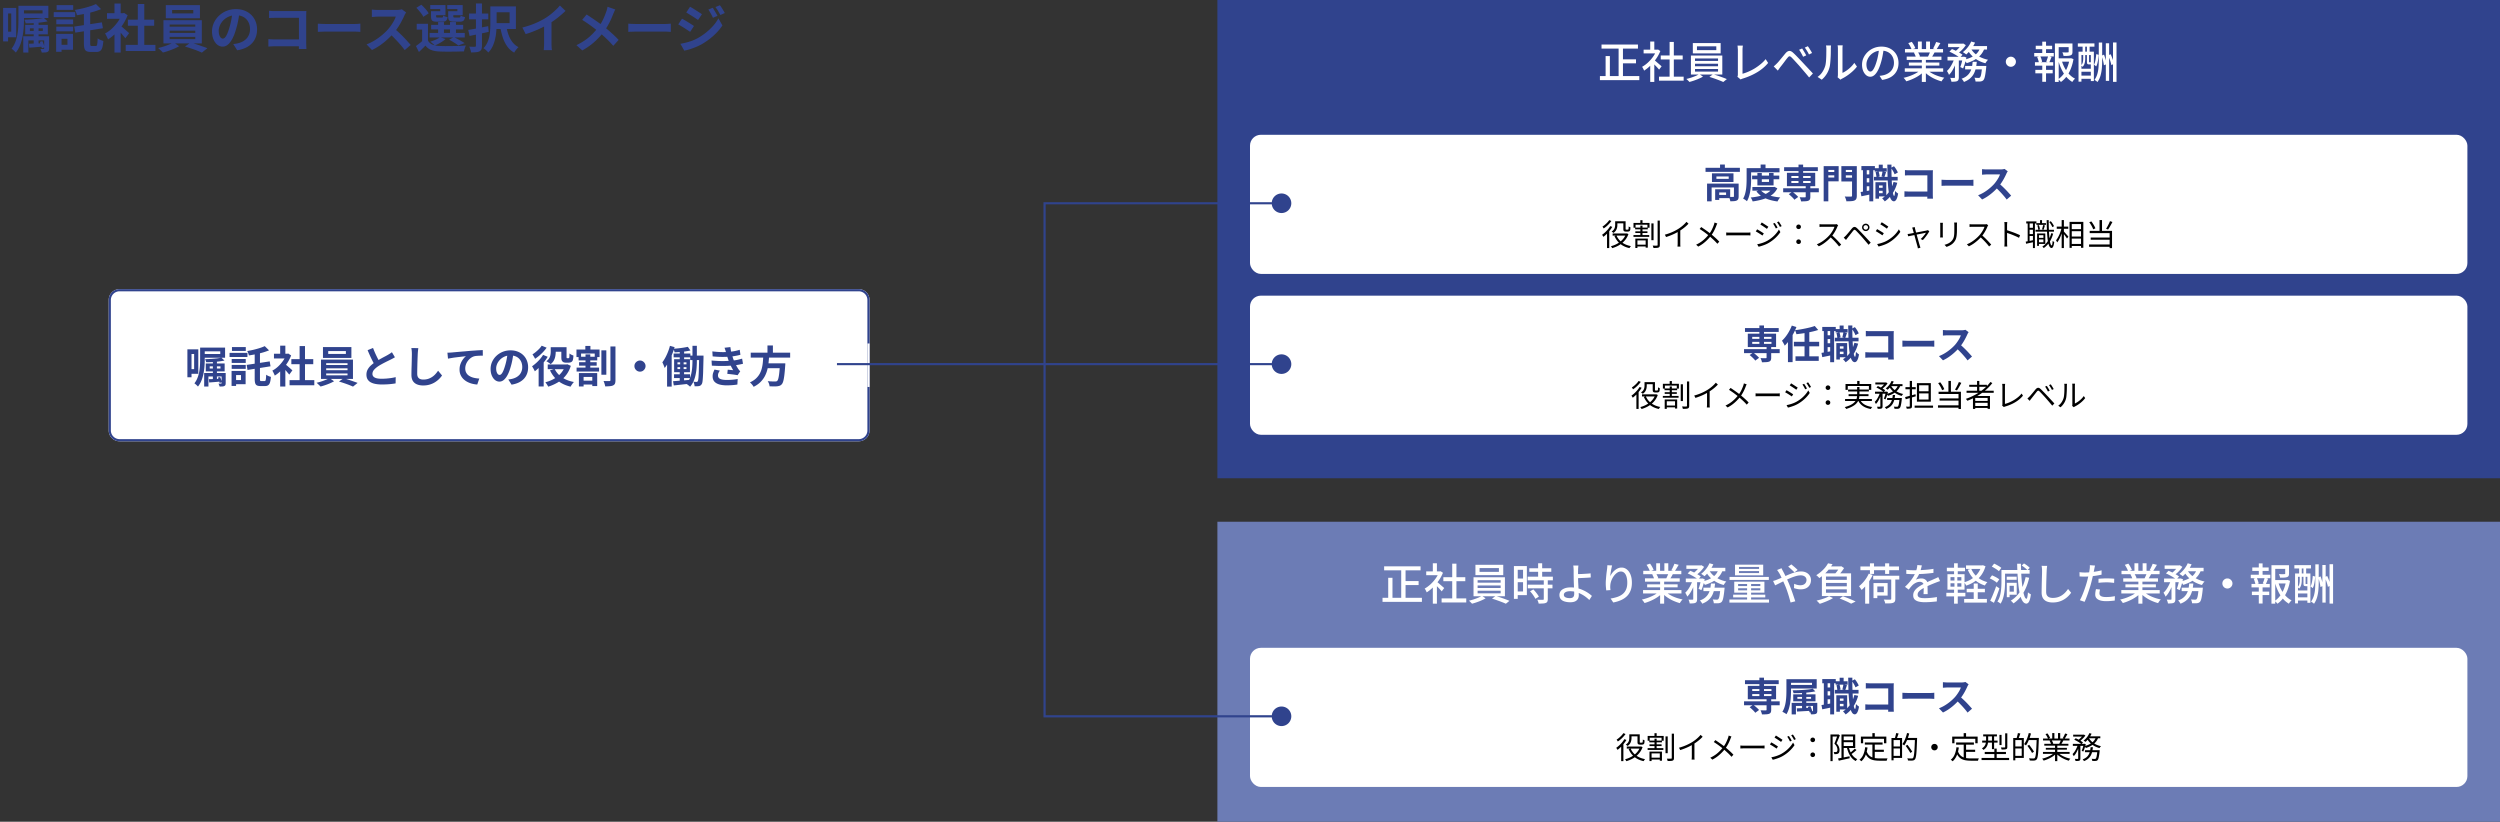 <svg xmlns="http://www.w3.org/2000/svg" width="1150" height="378" fill="none"><rect width="100%" height="100%" fill="#333333" stroke="none"/><path fill="#fff" d="M50 138a5 5 0 0 1 5-5h340a5 5 0 0 1 5 5v60a5 5 0 0 1-5 5H55a5 5 0 0 1-5-5z"/><path fill="#30438D" fill-rule="evenodd" d="M395 134H55a4 4 0 0 0-4 4v60a4 4 0 0 0 4 4h340a4 4 0 0 0 4-4v-60a4 4 0 0 0-4-4m-340-1a5 5 0 0 0-5 5v60a5 5 0 0 0 5 5h340a5 5 0 0 0 5-5v-60a5 5 0 0 0-5-5z" clip-rule="evenodd"/><path fill="#30438D" d="M93.2 159.9h10.34v4.66H93.2v-1.72h8.12v-1.22H93.2zm-1.14 0h2.12v5.7q0 1.3-.12 2.9a29 29 0 0 1-.44 3.28q-.32 1.68-.94 3.24a10.8 10.8 0 0 1-1.62 2.8q-.18-.22-.48-.52-.3-.28-.62-.56a3.2 3.2 0 0 0-.54-.4 9.5 9.5 0 0 0 1.42-2.5q.54-1.38.8-2.82t.34-2.82q.08-1.4.08-2.6zm9.74 4.62 1.46 1.32q-1.16.26-2.6.44-1.42.16-2.92.26-1.5.08-2.9.08a3.4 3.4 0 0 0-.2-.7 5.5 5.5 0 0 0-.28-.7q1.32-.04 2.72-.12a66 66 0 0 0 2.64-.24q1.24-.14 2.08-.34m-3.88 1.2h1.86v9.38h-1.86zm-1.46 2.8v1h4.96v-1zm-1.8-1.32h8.68v3.64h-8.68zm-.74 4.38h8.88v1.58h-6.92v4.64h-1.96zm8.02 0h1.88v4.64q0 .58-.14.88t-.52.48-.92.2q-.52.02-1.24.02a3.5 3.5 0 0 0-.22-.7 7 7 0 0 0-.28-.66q.38.02.72.02.36 0 .46-.02.26 0 .26-.22zm-5.86 2.84q1.02-.02 2.36-.06 1.34-.06 2.8-.1l-.02 1.28a314 314 0 0 1-4.98.4zm4.14-.72 1.02-.26q.28.56.5 1.24.24.66.34 1.14l-1.06.32a7 7 0 0 0-.32-1.16 12 12 0 0 0-.48-1.28m-12.72-13h3.72v11.24H87.5v-2.14h1.8v-6.96h-1.8zm-1.3 0h1.9v12.84h-1.9zm30.96.82h2.42v12.7q0 .7.1.9.12.18.52.18h1.52q.28 0 .4-.24.14-.26.2-.88.08-.64.12-1.82a4.7 4.7 0 0 0 1.04.6q.64.28 1.14.4-.12 1.56-.4 2.48-.26.92-.8 1.32-.54.42-1.46.42h-2.18q-1.02 0-1.6-.3t-.8-1.04q-.22-.72-.22-2.02zm4.62-2.3 1.98 1.94q-1.32.54-2.88 1-1.56.44-3.2.78-1.64.32-3.18.56-.08-.42-.32-1.02t-.46-1a58 58 0 0 0 2.96-.6q1.48-.36 2.8-.78t2.3-.88m-8.32 8.64 10.6-1.62.38 2.26-10.58 1.68zm-6.88-2.72h6.46v1.82h-6.46zm.12-5.5h6.36v1.8h-6.36zm-.12 8.24h6.46v1.8h-6.46zm-.98-5.56h8.22v1.9h-8.22zm2.08 8.32h5.3v6.1h-5.3v-1.9h3.18v-2.3h-3.18zm-1.16 0h2.08v6.88h-2.08zm26.68 4.22h11.38v2.36H133.2zm.82-9.66h10.08v2.32h-10.08zm3.8-6h2.48V176h-2.48zm-11.8 3.52h6.54v2.16h-6.54zm2.86 6.82 2.38-2.84v11.1h-2.38zm0-10.52h2.38v4.7h-2.38zm2.12 8.36q.28.18.76.6.5.4 1.06.9.56.48 1.02.9.46.4.66.58l-1.44 1.96q-.3-.38-.74-.88-.42-.52-.9-1.06t-.94-1.02-.78-.8zm.7-4.66h.46l.42-.1 1.34.88a18 18 0 0 1-1.94 3.74 21.3 21.3 0 0 1-2.64 3.18q-1.44 1.42-2.94 2.36a5 5 0 0 0-.32-.76 10 10 0 0 0-.42-.86q-.2-.42-.4-.66 1.38-.72 2.64-1.88a17.4 17.4 0 0 0 2.26-2.58 12.4 12.4 0 0 0 1.54-2.9zm19.28-1.22v1.3h8.12v-1.3zm-2.42-1.86h13.08v5.02h-13.08zm1.48 9.78v.86h9.82v-.86zm0 2.38v.86h9.82v-.86zm0-4.74v.84h9.82v-.84zm-2.38-1.64h14.7v8.88h-14.7zm3.88 8.46 2.12 1.5q-.8.48-1.88.94-1.06.46-2.2.84-1.12.4-2.14.64a14 14 0 0 0-.88-.88q-.52-.5-.94-.84 1.06-.24 2.18-.6t2.12-.78 1.62-.82m4.38 1.62 2.12-1.5a27 27 0 0 1 2.24.66 63 63 0 0 1 2.28.78q1.12.38 1.94.7l-2.12 1.7q-.78-.36-1.9-.8a57 57 0 0 0-2.3-.82 60 60 0 0 0-2.26-.72m25.74-11.16q-.44.28-.94.54-.48.26-1.04.54-.46.24-1.14.56-.66.32-1.44.72-.76.38-1.54.82-.78.42-1.46.86-1.24.82-2.02 1.7-.76.88-.76 1.94t1.04 1.64q1.04.56 3.12.56 1.04 0 2.2-.08 1.18-.1 2.32-.26a24 24 0 0 0 2.02-.4l-.04 2.88q-.84.14-1.84.26-.98.12-2.14.18-1.14.06-2.44.06-1.5 0-2.78-.24-1.26-.22-2.22-.74a3.93 3.93 0 0 1-1.48-1.4q-.52-.88-.52-2.16t.56-2.32a7.3 7.3 0 0 1 1.52-1.92 19.4 19.4 0 0 1 3.66-2.58q.8-.46 1.56-.88.78-.42 1.44-.76.68-.36 1.12-.62.58-.34 1.02-.62a10 10 0 0 0 .84-.6zm-10.06-4.28q.5 1.32 1.04 2.54.56 1.22 1.1 2.28.56 1.06 1.02 1.9l-2.26 1.34q-.54-.92-1.12-2.06t-1.16-2.4a87 87 0 0 1-1.12-2.58zm20.82.08q-.08.62-.16 1.34-.06.72-.1 1.32a76 76 0 0 1-.08 2q-.04 1.16-.08 2.44-.02 1.28-.06 2.52-.02 1.24-.02 2.16 0 1 .36 1.6.38.58 1 .84.62.24 1.4.24 1.24 0 2.26-.32a7.8 7.8 0 0 0 1.86-.9 7.8 7.8 0 0 0 1.5-1.3q.68-.74 1.22-1.56l1.82 2.2q-.48.72-1.26 1.52t-1.86 1.5q-1.06.7-2.46 1.14t-3.1.44q-1.64 0-2.86-.52a4 4 0 0 1-1.88-1.56q-.66-1.08-.66-2.78 0-.82.02-1.86.02-1.06.06-2.2t.06-2.22q.02-1.1.04-1.98t.02-1.4q0-.72-.06-1.4-.06-.7-.2-1.3zm13.395 2.1q.6-.02 1.14-.04.54-.04.84-.06.62-.06 1.52-.14l2.02-.18q1.14-.1 2.42-.2 1.28-.12 2.66-.24 1.04-.08 2.08-.14a61 61 0 0 1 1.96-.12q.939-.06 1.62-.08l.02 2.56q-.54 0-1.24.02t-1.4.08q-.68.04-1.22.16-.9.24-1.68.82-.76.56-1.34 1.34a6.4 6.4 0 0 0-.9 1.68q-.3.88-.3 1.78 0 .98.34 1.74.34.74.94 1.28.62.52 1.44.88.82.34 1.76.52.96.18 1.98.24l-.94 2.74a12.6 12.6 0 0 1-2.46-.4 10.4 10.4 0 0 1-2.22-.88 7.6 7.6 0 0 1-1.8-1.36 6.2 6.2 0 0 1-1.22-1.86q-.44-1.06-.44-2.36 0-1.46.46-2.66.459-1.2 1.14-2.1.68-.92 1.36-1.42-.56.06-1.36.16-.78.08-1.7.2-.9.1-1.84.22t-1.82.28q-.861.14-1.56.28zm30.4.06a63 63 0 0 1-.52 3.24 32 32 0 0 1-.86 3.48q-.58 2.02-1.36 3.48t-1.72 2.26q-.92.78-2.02.78t-2.04-.74q-.92-.76-1.48-2.08-.54-1.32-.54-3 0-1.74.7-3.28a8.7 8.7 0 0 1 1.94-2.72 9.3 9.3 0 0 1 2.92-1.88q1.68-.68 3.62-.68 1.86 0 3.34.6 1.5.6 2.56 1.66a7.2 7.2 0 0 1 1.62 2.48q.56 1.42.56 3.06 0 2.1-.86 3.76t-2.56 2.74q-1.68 1.08-4.2 1.48l-1.5-2.38q.579-.06 1.02-.14.44-.08.84-.18a7.7 7.7 0 0 0 1.78-.68 5.8 5.8 0 0 0 1.46-1.12q.62-.68.96-1.58.36-.9.36-1.98a6.2 6.2 0 0 0-.36-2.16 4.8 4.8 0 0 0-1.06-1.7 4.5 4.5 0 0 0-1.7-1.12q-1-.4-2.3-.4-1.6 0-2.82.58-1.22.56-2.06 1.46t-1.28 1.94q-.42 1.04-.42 1.98 0 1 .24 1.68.24.66.58 1 .36.32.76.32.42 0 .82-.42.42-.44.82-1.32t.8-2.22q.459-1.44.78-3.08.32-1.64.46-3.2zm18.22-2.6h5.2v2.1h-5.2zm-2.48 7.96h8.94v2.16h-8.94zm6.26-7.96h2.4v4.36q0 .54.08.62.04.04.1.08.08.02.16.02h.46a.6.6 0 0 0 .14-.02 1 1 0 0 0 .16-.04 1 1 0 0 0 .1-.14.8.8 0 0 0 .08-.32q.04-.22.04-.66.02-.44.04-1 .3.26.82.54.54.26.98.4-.02.64-.1 1.26t-.2.92q-.22.58-.76.86-.24.12-.6.18-.34.06-.62.06h-1.22q-.4 0-.82-.12a1.44 1.44 0 0 1-.68-.4 1.65 1.65 0 0 1-.44-.72q-.12-.44-.12-1.42zm1.84 7.96h.48l.42-.1 1.62.72q-.62 1.96-1.64 3.52a13 13 0 0 1-2.38 2.7 15 15 0 0 1-2.96 1.96 20 20 0 0 1-3.42 1.4 9 9 0 0 0-.62-1.06q-.38-.6-.7-.96 1.62-.4 3.06-1.1a13.8 13.8 0 0 0 2.68-1.68q1.22-.98 2.1-2.24a9.5 9.5 0 0 0 1.36-2.78zm-4.92 2.04q1.1 2.3 3.36 3.86t5.52 2.16q-.26.24-.56.62l-.56.8a7 7 0 0 0-.42.72q-3.48-.82-5.8-2.7-2.3-1.9-3.68-4.8zm-1.8-10h2.3v2.14q0 .92-.18 1.96a6.8 6.8 0 0 1-.68 2q-.5.96-1.48 1.72a3.4 3.4 0 0 0-.58-.48q-.36-.26-.74-.5a8 8 0 0 0-.66-.38q.9-.64 1.32-1.38a4.4 4.4 0 0 0 .56-1.54q.14-.78.14-1.46zm-3.52 3.54 2.12.88a21 21 0 0 1-1.72 2.46 31 31 0 0 1-2.06 2.32q-1.08 1.08-2.14 1.9a6 6 0 0 0-.34-.7 15 15 0 0 0-.48-.88 6 6 0 0 0-.46-.72q.92-.64 1.86-1.48t1.78-1.8q.84-.98 1.44-1.98m-.64-4.22 2.28.92q-.66.94-1.54 1.88a24 24 0 0 1-1.86 1.78 18 18 0 0 1-1.92 1.44 6 6 0 0 0-.34-.66q-.22-.38-.46-.76a7 7 0 0 0-.4-.62q.8-.48 1.6-1.16.82-.68 1.52-1.4a9 9 0 0 0 1.12-1.42m-1.4 8.88 2.22-2.22.1.04v12.06h-2.32zm28.86-6.76h2.28v11.24h-2.28zm4.16-1.76h2.32v15.48q0 1.02-.22 1.56t-.82.84q-.58.3-1.52.38-.921.1-2.16.1a4.7 4.7 0 0 0-.18-.82q-.12-.44-.28-.9a4 4 0 0 0-.32-.76q.86.04 1.64.04h1.08q.24 0 .34-.1.12-.1.12-.36zm-13.46 15.72h6.16v1.78h-6.16zm-2.1-6h10.34v1.8h-10.34zm.92-5h8.58v1.68h-8.58zm.22 2.52h8.1v1.6h-8.1zm2.88-7.48h2.34v2.68h-2.34zm.08 3.88h2.2v7.02h-2.2zm-3.04 8.6h8.42v5.98h-2.26v-4.2h-4v4.38h-2.16zm-1.12-10.82h10.62v3.46h-2.22v-1.64h-6.28v1.64h-2.12zm29.22 5.04q.72 0 1.28.36.58.34.92.92.36.56.36 1.28 0 .7-.36 1.28-.34.58-.92.94-.56.34-1.28.34-.7 0-1.28-.34-.58-.36-.94-.94a2.5 2.5 0 0 1-.34-1.28q0-.72.34-1.28.36-.58.94-.92.58-.36 1.28-.36m18.28-5.22h2.02v5.48h-2.02zm-2.8 2.02h7.7v1.74h-7.7zm7.62.94h4.84v2.06h-4.84zm-7.44 8.58h7.36v1.74h-7.36zm6.36-12.62 1.18 1.7q-1.04.22-2.3.4-1.24.16-2.52.28-1.281.1-2.46.16a5 5 0 0 0-.22-.82 6 6 0 0 0-.3-.82q1.14-.1 2.34-.22 1.22-.14 2.34-.32t1.94-.36m-6.8 15.8q1-.06 2.26-.16 1.28-.1 2.7-.22l2.86-.24.02 1.74q-1.98.24-3.98.46-1.98.22-3.54.38zm12-11.76h2v.96q-.08 3.14-.14 5.32a71 71 0 0 1-.14 3.58q-.08 1.4-.2 2.18-.12.76-.34 1.06-.28.46-.58.64-.3.2-.72.28a8 8 0 0 1-.9.08 15 15 0 0 1-1.08 0 5 5 0 0 0-.18-1.06q-.14-.6-.38-1.02.459.04.84.06t.62.02q.18 0 .32-.08a.8.8 0 0 0 .26-.28q.12-.22.22-.88.1-.68.16-1.96.08-1.3.12-3.36.06-2.06.12-5.06zm-9.98 5.3v.9h4.14v-.9zm0-2.2v.9h4.14v-.9zm-1.54-1.44h7.28v5.98h-7.28zm2.78.5h1.6v4.94h.2v4.92h-2v-4.92h.2zm5.66-6.66h2.02v6.94q0 1.44-.12 3.02a23 23 0 0 1-.42 3.16 15 15 0 0 1-.92 3.04 9.7 9.7 0 0 1-1.66 2.64q-.18-.2-.48-.44t-.62-.48a6 6 0 0 0-.58-.36 9 9 0 0 0 1.5-2.4q.56-1.32.82-2.74.279-1.42.36-2.8.1-1.4.1-2.62zm-10.36 0 2.14.6a35 35 0 0 1-1.22 3.48 31 31 0 0 1-1.56 3.34 19 19 0 0 1-1.78 2.78 7 7 0 0 0-.28-.78q-.18-.5-.4-1a7 7 0 0 0-.4-.82q.72-.96 1.38-2.18t1.2-2.6q.56-1.4.92-2.82m-1.32 5.5 2.12-2.12v15.38h-2.12zm20.82-2.94q2.2.26 4.04.32 1.86.04 3.44-.08 1.38-.12 2.64-.36t2.48-.62l.32 2.3q-1.08.3-2.34.52t-2.58.34a46 46 0 0 1-3.56.12 50 50 0 0 1-4.3-.24zm-.36 4.2q1.82.16 3.48.22t3.12 0 2.66-.16q1.62-.14 2.78-.4 1.16-.28 2.02-.52l.4 2.36a35 35 0 0 1-4.28.76q-1.281.12-2.94.2-1.64.06-3.46.04a111 111 0 0 1-3.64-.14zm6.68-3.64q-.14-.56-.32-1.1a25 25 0 0 0-.4-1.14l2.7-.3q.12.94.3 1.86.2.9.44 1.74l.5 1.62q.24.68.62 1.56a41 41 0 0 0 .86 1.74q.46.86.92 1.56.2.28.4.54.22.24.5.48l-1.22 1.84q-.56-.12-1.4-.24-.82-.12-1.72-.22a250 250 0 0 0-1.62-.18l.2-1.9q.62.06 1.34.12.74.06 1.18.12a26 26 0 0 1-1.38-2.62 32 32 0 0 1-.94-2.38q-.24-.7-.4-1.2-.16-.52-.3-.96-.12-.46-.26-.94m-2.84 8.28a7 7 0 0 0-.62 1.04q-.26.52-.26 1.18 0 1.1 1.02 1.6 1.04.48 3.02.48 1.42 0 2.68-.12 1.28-.12 2.34-.32l-.14 2.54q-1.041.18-2.34.28-1.3.1-2.52.1-2 0-3.46-.42-1.44-.42-2.24-1.3-.8-.9-.82-2.32-.021-.96.24-1.72.28-.78.62-1.5zm14.18-8.26h18.14v2.28h-18.14zm6.68 4.9h7.66v2.26h-7.66zm6.76 0h2.48l-.02.2v.42q0 .24-.04.42-.18 2.74-.4 4.48t-.5 2.72q-.28.96-.68 1.4-.46.5-.96.68a5.4 5.4 0 0 1-1.2.26q-.58.06-1.52.04-.94 0-1.94-.04-.02-.52-.26-1.2-.24-.66-.6-1.16 1.04.1 2 .12t1.38.02a3 3 0 0 0 .56-.04q.24-.06.42-.22.32-.26.54-1.14.24-.88.42-2.5t.32-4.1zm-7.66-3.54h2.68a55 55 0 0 1-.26 3.24 22.4 22.4 0 0 1-.56 3.22 13.7 13.7 0 0 1-1.16 3.02 11.2 11.2 0 0 1-2 2.68q-1.24 1.24-3.14 2.2a6 6 0 0 0-.76-1.08 7 7 0 0 0-.94-.96q1.74-.8 2.84-1.86 1.12-1.08 1.76-2.32.64-1.26.94-2.62.32-1.36.42-2.76.12-1.4.18-2.76m1.92-4.66h2.5v4.2h-2.5zM560 0h590v220H560z"/><rect width="560" height="64" x="575" y="136" fill="#fff" rx="5"/><path fill="#30438D" d="M802.258 160.608h16.398v1.818h-16.398zm.432-9.702h15.516v1.782H802.69zm9.936 8.568h2.124v5.058q0 .774-.216 1.188-.198.414-.756.63-.558.198-1.368.234-.81.054-1.908.054a5 5 0 0 0-.27-.972 6 6 0 0 0-.396-.918q.486 0 .972.018.504.018.882.018h.54q.234-.018.306-.072.09-.072.09-.252zm-3.312-9.756h2.124v9.162h-2.124zm-4.482 13.608 1.62-1.134q.486.324.99.756.522.432.972.864.468.414.738.792l-1.746 1.278a5 5 0 0 0-.666-.828q-.432-.45-.936-.9a10 10 0 0 0-.972-.828m1.188-6.066v.918h8.856v-.918zm0-2.304v.918h8.856v-.918zm-2.034-1.458H817v6.156h-13.014zm30.798-3.546 1.584 1.836q-1.062.342-2.286.648-1.224.288-2.538.54-1.314.234-2.628.432-1.314.18-2.574.324a6 6 0 0 0-.27-.936 11 11 0 0 0-.378-.918q1.224-.144 2.466-.342 1.26-.216 2.448-.468 1.206-.252 2.268-.522a25 25 0 0 0 1.908-.594m-9.594 7.272h11.628v2.088H825.19zm.738 6.696h10.692v2.07h-10.692zm4.158-11.304h2.196v11.952h-2.196zm-7.632 2.34 2.106-2.124.036.036v13.716h-2.142zm1.782-5.184 2.124.666a27 27 0 0 1-1.476 3.168 32 32 0 0 1-1.854 2.97 18.4 18.4 0 0 1-2.052 2.43 7 7 0 0 0-.342-.702 31 31 0 0 0-.486-.864 8 8 0 0 0-.45-.702 16.4 16.4 0 0 0 1.746-1.944 18 18 0 0 0 1.566-2.412 20.5 20.5 0 0 0 1.224-2.61m21.276 10.602h3.24v1.404h-3.24zm-1.134-9h5.526v1.566h-5.526zm-.36 3.978h10.908v1.674h-10.908zm1.944 2.466h3.726v6.534h-3.726v-1.476h2.052v-3.564h-2.052zm-1.26 0h1.638v7.578h-1.638zm1.53-8.064h1.836v2.682h-1.836zm6.786 7.938 1.728.378q-.792 2.844-2.25 5.022-1.458 2.16-3.492 3.546a5 5 0 0 0-.342-.432q-.216-.27-.468-.54a5 5 0 0 0-.414-.432 10.14 10.14 0 0 0 3.258-3.096q1.332-1.944 1.98-4.446m-8.262-4.482 1.386-.342q.198.54.324 1.188.144.63.162 1.116l-1.458.36a7.5 7.5 0 0 0-.144-1.116 10 10 0 0 0-.27-1.206m7.074-1.998 1.404-.738q.558.648 1.044 1.458.486.792.738 1.422l-1.512.828q-.198-.612-.684-1.458a14 14 0 0 0-.99-1.512m-3.87 1.656 1.638.306q-.216.63-.414 1.242-.198.594-.36 1.044l-1.35-.306a12 12 0 0 0 .27-1.134q.144-.648.216-1.152m-9.72-2.484h6.21v1.908h-6.21zm1.566 3.852h3.15v1.746h-3.15zm0 3.672h3.15v1.764h-3.15zm-.846-6.498h1.746v11.304h-1.746zm2.916 0h1.818v15.21h-1.818zm-3.996 10.908q.972-.144 2.286-.378 1.332-.234 2.718-.486l.144 1.818-2.484.54-2.304.468zm12.294-12.6h1.908q-.018 2.286.018 4.41.054 2.124.162 3.942.108 1.8.252 3.15.162 1.35.36 2.124.198.756.432.756.18 0 .27-.594.108-.594.162-1.674.162.198.432.45t.54.45.432.306q-.234 1.458-.576 2.232-.324.774-.684 1.044-.36.288-.666.288-.756-.018-1.278-.81t-.864-2.268q-.324-1.476-.522-3.546a92 92 0 0 1-.27-4.68 356 356 0 0 1-.108-5.58m8.1 2.502q.504.054 1.134.09.63.018 1.08.018h9.936q.486-.018.72-.036a38 38 0 0 0-.054 1.656v9.324q0 .468.018 1.098.036.63.054 1.026h-2.61q.018-.396.018-.864.018-.486.018-.972v-8.91h-8.082q-.576 0-1.224.018-.63.018-1.008.054zm-.234 9.774q.468.036 1.044.072.594.036 1.206.036h9.72v2.358h-9.648q-.522 0-1.206.036a45 45 0 0 0-1.116.072zm17.064-5.328q.324.018.828.054l1.044.036q.558.018 1.026.018h9.666q.63 0 1.188-.036.558-.054.918-.072v2.826l-.918-.054a20 20 0 0 0-1.188-.036h-9.666q-.774 0-1.584.036-.81.018-1.314.054zm30.46-3.87q-.108.162-.324.504a4 4 0 0 0-.306.63 30 30 0 0 1-.936 1.89q-.54 1.044-1.242 2.106-.684 1.044-1.458 1.962a30 30 0 0 1-2.232 2.25 25 25 0 0 1-2.556 2.034q-1.332.918-2.736 1.584l-1.854-1.944q1.458-.558 2.826-1.404a21 21 0 0 0 2.538-1.836 21 21 0 0 0 2.016-1.926 15 15 0 0 0 1.116-1.458q.54-.774.954-1.53.414-.774.612-1.422h-6.102q-.378 0-.792.036-.414.018-.792.054-.36.018-.558.036v-2.556q.27.018.666.054a18 18 0 0 0 1.476.072h6.354q.594 0 1.08-.072.504-.072.774-.162zm-4.032 5.598q.702.558 1.494 1.296a47 47 0 0 1 1.566 1.53q.774.792 1.422 1.53.666.72 1.116 1.26l-2.052 1.782a27 27 0 0 0-1.53-1.908 39 39 0 0 0-1.8-1.962 35 35 0 0 0-1.908-1.872z"/><path fill="#000" d="M756.969 175.786h3.92v.938h-3.92zm-1.652 5.614h6.496v.966h-6.496zm4.928-5.614h1.036v3.318q0 .42.084.476a.5.5 0 0 0 .126.042 1 1 0 0 0 .154.014h.49q.083 0 .182-.014a1 1 0 0 0 .154-.028.25.25 0 0 0 .098-.098.5.5 0 0 0 .07-.21q.027-.14.042-.434l.028-.7q.14.112.364.238.237.112.434.182-.014.392-.056.798-.029.392-.098.56a.76.76 0 0 1-.434.476 1 1 0 0 1-.336.098q-.21.028-.392.028h-.798q-.225 0-.462-.056a.94.94 0 0 1-.392-.182.75.75 0 0 1-.238-.378q-.056-.252-.056-.854zm1.218 5.614h.21l.196-.042.714.322a8.8 8.8 0 0 1-1.246 2.38 10 10 0 0 1-1.764 1.834q-.98.798-2.114 1.344-1.134.56-2.338.91a5 5 0 0 0-.28-.476 2.5 2.5 0 0 0-.322-.42 11.7 11.7 0 0 0 2.198-.784 11 11 0 0 0 2.002-1.204 8.5 8.5 0 0 0 1.638-1.638 7.2 7.2 0 0 0 1.106-2.044zm-4.368.91q.783 1.89 2.478 3.164 1.707 1.274 4.186 1.736a2 2 0 0 0-.266.266q-.126.182-.238.35a8 8 0 0 0-.196.308q-2.534-.56-4.256-1.974-1.722-1.415-2.632-3.57zm-.616-6.524h1.022v1.638q0 .616-.14 1.288a4.2 4.2 0 0 1-.532 1.302q-.392.63-1.148 1.134a1.6 1.6 0 0 0-.252-.224 8 8 0 0 0-.308-.238 1.6 1.6 0 0 0-.28-.168q.713-.448 1.064-.98.35-.532.462-1.078.111-.56.112-1.05zm-2.268 2.226.952.364a15 15 0 0 1-1.19 1.708q-.672.84-1.428 1.582-.743.728-1.484 1.288a2 2 0 0 0-.154-.294 8 8 0 0 0-.238-.364 2.3 2.3 0 0 0-.21-.294q.699-.49 1.386-1.12.699-.644 1.302-1.372.615-.742 1.064-1.498m-.462-2.758.994.392q-.42.63-1.008 1.26-.575.63-1.232 1.204-.659.56-1.302.98a3 3 0 0 0-.154-.266 4 4 0 0 0-.21-.322 3 3 0 0 0-.196-.266q.588-.378 1.176-.882.602-.504 1.106-1.05a7.6 7.6 0 0 0 .826-1.05m-1.008 5.572.98-.98.042.028v8.232h-1.022zm20.398-4.074h1.008v7.728h-1.008zm2.87-1.274h1.022v11.186q0 .532-.14.798a.83.83 0 0 1-.462.406q-.336.14-.924.168-.588.042-1.4.042a1.5 1.5 0 0 0-.084-.35 12 12 0 0 0-.126-.406 2.5 2.5 0 0 0-.154-.35q.658.014 1.204.028.56 0 .756-.014a.45.45 0 0 0 .238-.07q.07-.056.07-.238zm-9.758 11.06h4.704v.84h-4.704zm-1.344-4.41h7.238v.84h-7.238zm.77-3.444h5.81v.798h-5.81zm.084 1.722h5.572v.77h-5.572zm2.296-5.124h1.008v1.736h-1.008zm.014 2.492h.98v4.816h-.98zm-2.31 5.978h5.74v4.172h-.994v-3.346h-3.78v3.5h-.966zm-.84-7.21h7.378v2.212h-.98v-1.386h-5.46v1.386h-.938zm14.42 5.404a23 23 0 0 0 3.388-1.19 22 22 0 0 0 2.73-1.428q.727-.462 1.414-.994.7-.546 1.316-1.134.615-.588 1.092-1.162l.938.868a18 18 0 0 1-1.274 1.232q-.687.602-1.456 1.162-.757.546-1.582 1.064-.77.462-1.736.952t-2.058.924q-1.092.433-2.212.798zm5.894-2.03 1.204-.364v6.944q.013.294.028.546.027.252.056.392h-1.372q.013-.14.028-.392a10 10 0 0 0 .056-1.106zm18.242-3.108a5 5 0 0 0-.252.49q-.126.308-.21.532-.252.7-.63 1.512a18 18 0 0 1-.84 1.61 13 13 0 0 1-1.036 1.554 21 21 0 0 1-1.526 1.722 18 18 0 0 1-1.904 1.694q-1.05.811-2.38 1.512l-.966-.882q1.959-.924 3.36-2.142a18.5 18.5 0 0 0 2.478-2.604 12 12 0 0 0 1.428-2.24q.546-1.134.91-2.17.07-.21.154-.504.084-.308.126-.532zm-7.406 1.638q.517.336 1.12.756.601.406 1.204.84.601.42 1.134.826.546.406.938.728 1.064.853 2.072 1.764a24 24 0 0 1 1.834 1.806l-.882.966a22 22 0 0 0-1.82-1.876 55 55 0 0 0-1.974-1.764 25 25 0 0 0-.882-.714q-.504-.392-1.092-.826-.575-.433-1.19-.84-.617-.42-1.19-.784zm11.494 2.492q.21.013.518.042.308.014.672.028h8.428q.532 0 .91-.028.377-.029.602-.042v1.372l-.63-.042q-.406-.028-.868-.028h-7.686q-.574 0-1.092.028-.518.013-.854.042zm22.322-4.382q.183.238.42.63.253.391.49.798.239.406.392.742l-.798.364q-.168-.364-.378-.742-.21-.392-.434-.77a8 8 0 0 0-.462-.7zm1.834-.672q.197.238.434.616.238.378.49.784t.42.742l-.798.364a10 10 0 0 0-.406-.756 19 19 0 0 0-.462-.742 8 8 0 0 0-.462-.672zm-7.812.462q.308.168.728.448.42.266.868.56.448.28.826.546.393.252.616.42l-.658.966a12 12 0 0 0-.644-.462 25 25 0 0 0-.812-.546q-.42-.294-.84-.546-.405-.266-.714-.448zm-2.1 10.01a18 18 0 0 0 1.582-.364 15 15 0 0 0 1.61-.546 13 13 0 0 0 1.498-.714 16 16 0 0 0 2.156-1.484 15 15 0 0 0 1.792-1.75q.798-.924 1.358-1.904l.672 1.162q-.909 1.4-2.31 2.716a17.3 17.3 0 0 1-3.08 2.282q-.7.406-1.54.756-.825.336-1.638.588-.798.266-1.456.392zm-.014-6.86q.309.168.742.42.435.252.882.532.448.28.826.532.393.238.616.406l-.63.98q-.265-.196-.658-.448a64 64 0 0 0-.812-.532 17 17 0 0 0-.854-.518 14 14 0 0 0-.742-.42zm19.068-.112q-.42 0-.742-.28a1 1 0 0 1-.322-.77q0-.476.322-.756.322-.294.742-.294t.742.294q.322.28.322.756t-.322.77q-.322.28-.742.28m0 6.86q-.42 0-.742-.28a1 1 0 0 1-.322-.77q0-.49.322-.77.322-.294.742-.294t.742.294q.322.28.322.77 0 .476-.322.77-.322.28-.742.28m13.454-11.004h1.064v2.044h-1.064zm-5.376 1.386h11.83v2.702h-1.078v-1.764h-9.716v1.764h-1.036zm1.19 2.562h9.562v.882h-9.562zm-1.4 4.34h12.334v.938h-12.334zm1.624-2.198h9.156v.882h-9.156zm5.222 2.422q.659 1.456 2.1 2.324 1.443.854 3.556 1.148a4 4 0 0 0-.364.434q-.181.28-.28.49-1.483-.266-2.646-.798a6.7 6.7 0 0 1-1.974-1.372 6.8 6.8 0 0 1-1.344-2.002zm-1.288-5.74h1.064v3.5q0 .714-.126 1.442a5 5 0 0 1-.462 1.442q-.35.714-1.022 1.386-.671.658-1.778 1.246-1.092.601-2.73 1.092a1.4 1.4 0 0 0-.154-.28 3 3 0 0 0-.252-.308 4 4 0 0 0-.238-.266q1.583-.434 2.618-.952 1.05-.532 1.666-1.12.63-.588.924-1.204.308-.63.392-1.26a8 8 0 0 0 .098-1.232zm8.372-2.072h4.774v.91h-4.774zm5.418 7.154h6.062v.91h-6.062zm-5.572-2.926h5.264v.938h-5.264zm2.464.378h1.008v6.356q0 .392-.098.616a.74.74 0 0 1-.378.378q-.265.112-.7.14-.42.028-1.064.028a3 3 0 0 0-.126-.49 2.7 2.7 0 0 0-.196-.49q.462.014.826.014.378.013.504 0 .126-.014.168-.056.057-.042.056-.154zm8.82 2.548h1.064l-.014.168q0 .168-.014.294a26 26 0 0 1-.28 2.142q-.14.826-.294 1.288t-.364.672a.95.95 0 0 1-.392.266q-.196.084-.49.112-.238.014-.658.014t-.91-.028a3 3 0 0 0-.084-.504 1.8 1.8 0 0 0-.196-.476 16 16 0 0 0 1.386.07q.183 0 .28-.028a.5.5 0 0 0 .21-.112q.14-.154.28-.56t.252-1.176q.126-.77.224-1.988zm-3.108-1.386h1.05a15 15 0 0 1-.322 2.016 6.7 6.7 0 0 1-.658 1.792 5.1 5.1 0 0 1-1.19 1.484q-.756.658-1.946 1.12a2.7 2.7 0 0 0-.266-.434 2.3 2.3 0 0 0-.35-.378q1.092-.406 1.778-.98a4.5 4.5 0 0 0 1.064-1.302 6 6 0 0 0 .574-1.568q.183-.84.266-1.75m-7.532-3.43.658-.686q.602.239 1.232.588.645.336 1.204.7.575.35.924.672l-.7.77a7 7 0 0 0-.896-.7q-.545-.378-1.19-.728-.63-.364-1.232-.616m4.34 1.89h.154l.154-.056.658.224a27 27 0 0 1-.532 1.82 10 10 0 0 1-.63 1.568l-.728-.364q.267-.56.518-1.4a19 19 0 0 0 .406-1.61zm5.614-3.038 1.092.182a6.6 6.6 0 0 1-1.316 2.184 7.7 7.7 0 0 1-1.946 1.54q-1.105.63-2.436 1.05a3 3 0 0 0-.168-.28 2.2 2.2 0 0 0-.252-.336 1.7 1.7 0 0 0-.238-.266 11 11 0 0 0 2.338-.854 6.6 6.6 0 0 0 1.806-1.33 5 5 0 0 0 1.12-1.89m-2.982-1.904.994.28a9.4 9.4 0 0 1-.784 1.442q-.462.686-.98 1.288a9 9 0 0 1-1.05 1.05 4 4 0 0 0-.252-.196 4.4 4.4 0 0 0-.616-.42 8.4 8.4 0 0 0 1.54-1.512 8.5 8.5 0 0 0 1.148-1.932m-.252 2.212q.505.91 1.33 1.68a8.3 8.3 0 0 0 1.904 1.316q1.092.532 2.352.798a9 9 0 0 0-.252.266q-.126.154-.238.322t-.196.308a10.7 10.7 0 0 1-2.38-.966 9.3 9.3 0 0 1-1.974-1.498 8 8 0 0 1-1.428-1.932zm-5.04 3.024.714.266a15 15 0 0 1-.672 1.904 14 14 0 0 1-.91 1.82 6.5 6.5 0 0 1-1.05 1.386 3.6 3.6 0 0 0-.252-.49 4 4 0 0 0-.294-.49 6.5 6.5 0 0 0 .994-1.19q.476-.727.854-1.554.393-.84.616-1.652m4.984-3.752h5.334v.896h-5.782zm-2.632-.77h.238l.168-.042.686.434a9 9 0 0 1-.77.98 13 13 0 0 1-.952.938q-.504.434-.98.756a3 3 0 0 0-.35-.266 3 3 0 0 0-.364-.238 7.5 7.5 0 0 0 .882-.714q.448-.406.826-.84.393-.448.616-.812zm9.156 6.706q.617-.154 1.386-.364.785-.21 1.652-.448.882-.252 1.75-.504l.126.966q-1.204.35-2.422.728-1.218.364-2.184.644zm.168-4.578h4.718v.994h-4.718zm1.988-2.828h1.022v11.55q0 .434-.112.672a.75.75 0 0 1-.392.364q-.28.112-.742.14-.462.042-1.176.042a2.5 2.5 0 0 0-.126-.476 5 5 0 0 0-.196-.49q.505.014.91.014h.532q.154-.014.21-.07.07-.056.07-.196zm2.24 11.326h8.47v.98h-8.47zm2.058-5.6v2.814h4.34v-2.814zm0-3.738v2.758h4.34v-2.758zm-1.008-.994h6.398v8.526h-6.398zm14.49-.994h1.148v5.516h-1.148zm-4.718.994.952-.378q.393.49.756 1.064.364.56.658 1.12.294.546.448.994l-1.008.462a8 8 0 0 0-.434-1.022q-.28-.574-.644-1.162a11 11 0 0 0-.728-1.078m9.52-.504 1.134.378q-.307.602-.658 1.232-.336.616-.686 1.204a14 14 0 0 1-.672 1.036l-.91-.35q.308-.476.644-1.078.336-.616.644-1.246.309-.644.504-1.176m-9.324 4.466h10.276v7.938h-1.106v-6.888h-9.17zm.462 3.08h9.128v1.008h-9.128zm-.742 3.192h10.01v1.05h-10.01zm13.146-6.734h12.488v.952h-12.488zm1.232-2.73h8.12v.924h-8.12zm2.282 7.434h6.594v.84h-6.594zm0 2.31h6.594v.91h-6.594zm1.316-11.508h1.036v4.998h-1.036zm6.132.476.896.49a20.7 20.7 0 0 1-3.234 3.36 27 27 0 0 1-3.92 2.73 30.6 30.6 0 0 1-4.34 2.058 1.3 1.3 0 0 0-.182-.28 4 4 0 0 0-.266-.322 5 5 0 0 0-.224-.28 28 28 0 0 0 4.354-1.932 24.3 24.3 0 0 0 3.85-2.618 18.3 18.3 0 0 0 3.066-3.206m-8.022 6.44h7.826v5.908h-1.078v-5.012h-5.698v5.068h-1.05zm13.412 4.396a1.2 1.2 0 0 0 .112-.322q.028-.154.028-.364v-8.008q0-.182-.028-.434a7 7 0 0 0-.042-.476 1.6 1.6 0 0 0-.056-.364h1.386a7 7 0 0 0-.07.616 9 9 0 0 0-.028.658v7.938a13.3 13.3 0 0 0 2.072-.714 17 17 0 0 0 2.1-1.078q1.037-.63 1.932-1.372a9.7 9.7 0 0 0 1.554-1.61l.63.98q-1.357 1.694-3.472 2.968-2.1 1.274-4.718 2.03a3 3 0 0 0-.266.084q-.154.07-.322.168zm20.566-9.044q.183.252.42.644.253.392.49.812.252.42.42.756l-.826.378a19 19 0 0 0-.392-.77q-.21-.392-.448-.77a7 7 0 0 0-.462-.714zm1.792-.714q.196.239.448.63.252.392.504.812t.42.742l-.812.392a7 7 0 0 0-.392-.756 13 13 0 0 0-.476-.77 8 8 0 0 0-.476-.686zm-10.724 6.524q.28-.238.49-.448.225-.21.504-.49.253-.252.574-.644a124 124 0 0 0 1.484-1.764q.378-.476.7-.854.56-.658 1.106-.728.546-.084 1.26.588.434.391.938.924.519.517 1.022 1.05.505.532.91.966.477.49 1.064 1.134.589.63 1.204 1.302.617.658 1.148 1.232l-.966 1.022a47 47 0 0 0-1.05-1.246 52 52 0 0 0-1.092-1.274 56 56 0 0 0-1.666-1.89l-.756-.812q-.378-.406-.714-.756-.321-.35-.546-.56-.405-.392-.672-.364-.252.028-.616.462-.252.308-.574.728-.321.406-.672.854a124 124 0 0 1-1.232 1.554q-.21.266-.434.56-.21.294-.364.518zm20.594 3.388q.042-.168.056-.364.028-.21.028-.42v-8.386q0-.406-.028-.672a6 6 0 0 0-.042-.364h1.288q0 .084-.028.364a7 7 0 0 0-.028.672v8.078q.659-.308 1.4-.812.743-.504 1.442-1.176a8.7 8.7 0 0 0 1.246-1.456l.658.952a11 11 0 0 1-1.414 1.554q-.798.742-1.666 1.33a14 14 0 0 1-1.694.994q-.168.098-.294.182l-.182.14zm-6.412-.07a6.1 6.1 0 0 0 1.498-1.526 7.2 7.2 0 0 0 .938-1.918q.154-.476.238-1.19t.126-1.512q.042-.812.042-1.568.014-.77.014-1.358 0-.308-.028-.546a6 6 0 0 0-.07-.476h1.288q-.013.084-.028.252l-.028.35a6 6 0 0 0-.014.406q0 .588-.014 1.386a34 34 0 0 1-.07 1.652q-.042.854-.126 1.624a6.7 6.7 0 0 1-.224 1.288 7.3 7.3 0 0 1-.966 2.114 7.8 7.8 0 0 1-1.526 1.736z"/><rect width="560" height="64" x="575" y="62" fill="#fff" rx="5"/><path fill="#30438D" d="M784.546 77.194h15.804v1.854h-15.804zm6.678-1.512h2.214v2.43h-2.214zm-5.976 8.784h13.176v1.782h-11.07v6.372h-2.106zm12.366 0h2.16v5.868q0 .738-.18 1.188-.18.468-.702.72-.522.234-1.242.288t-1.71.054q-.054-.45-.252-1.044a6.4 6.4 0 0 0-.414-.972l1.206.036q.594 0 .774-.018.216-.018.288-.072t.072-.216zm-8.64 2.61h1.872v4.878h-1.872zm.954 0h5.958v4.05h-5.958v-1.458h4.068v-1.134h-4.068zm-.378-5.904v1.098h5.652v-1.098zm-2.052-1.44h9.9v3.978h-9.9zm18.468 1.044h12.492v1.692h-12.492zm.126 5.238h9.882v1.692h-9.882zm2.304-6.426h2.034v4.086h3.312v-4.086h2.106v5.706h-7.452zm7.038 6.426h.414l.378-.072 1.35.684a8.2 8.2 0 0 1-1.89 2.502 11 11 0 0 1-2.646 1.728q-1.476.702-3.204 1.116a33 33 0 0 1-3.618.684 6 6 0 0 0-.396-.954 5.5 5.5 0 0 0-.504-.864 28 28 0 0 0 3.294-.468 16.5 16.5 0 0 0 2.934-.864 9.3 9.3 0 0 0 2.322-1.332 5.9 5.9 0 0 0 1.566-1.872zm-5.634 1.332q.81 1.008 2.16 1.728 1.35.702 3.114 1.134t3.852.612a4.5 4.5 0 0 0-.486.54 22 22 0 0 0-.45.684q-.198.342-.342.63a23.4 23.4 0 0 1-3.996-.864q-1.818-.576-3.258-1.512a9.9 9.9 0 0 1-2.448-2.286zm.09-11.646h2.25v2.718h-2.25zm-5.4 1.638h14.076v1.926H804.49zm-1.044 0h2.07v5.058q0 1.116-.072 2.43a31 31 0 0 1-.27 2.7q-.198 1.386-.594 2.7a10.3 10.3 0 0 1-.99 2.34 6 6 0 0 0-.504-.432 13 13 0 0 0-.666-.45 3 3 0 0 0-.594-.306 9 9 0 0 0 .882-2.106q.324-1.152.486-2.34.162-1.206.198-2.376.054-1.17.054-2.16zm16.812 9.27h16.398v1.818h-16.398zm.432-9.702h15.516v1.782H820.69zm9.936 8.568h2.124v5.058q0 .774-.216 1.188-.198.414-.756.63-.558.198-1.368.234-.81.054-1.908.054a5 5 0 0 0-.27-.972 6 6 0 0 0-.396-.918q.486 0 .972.018.504.018.882.018h.54q.234-.018.306-.072.09-.072.09-.252zm-3.312-9.756h2.124v9.162h-2.124zm-4.482 13.608 1.62-1.134q.486.324.99.756.522.432.972.864.468.414.738.792l-1.746 1.278a5 5 0 0 0-.666-.828q-.432-.45-.936-.9a10 10 0 0 0-.972-.828m1.188-6.066v.918h8.856v-.918zm0-2.304v.918h8.856v-.918zm-2.034-1.458H835v6.156h-13.014zm17.964-.378h4.5v1.53h-4.5zm8.316 0h4.536v1.53h-4.536zm3.672-2.7h2.196v13.572q0 .936-.234 1.44-.234.522-.81.774-.594.27-1.512.324-.918.072-2.232.072a4 4 0 0 0-.162-.72 13 13 0 0 0-.288-.81 3.6 3.6 0 0 0-.324-.684q.576.036 1.17.054h1.692q.288 0 .396-.108t.108-.36zm-11.826 0h5.67v7.002h-5.67v-1.746h3.654v-3.51h-3.654zm12.996 0v1.746h-4.032v3.564h4.032v1.728h-6.084V76.42zm-14.22 0h2.142v16.2h-2.142zm24.624 9.954h3.24v1.404h-3.24zm-1.134-9h5.526v1.566h-5.526zm-.36 3.978h10.908v1.674h-10.908zm1.944 2.466h3.726v6.534h-3.726v-1.476h2.052v-3.564h-2.052zm-1.26 0h1.638v7.578h-1.638zm1.53-8.064h1.836v2.682h-1.836zm6.786 7.938 1.728.378q-.792 2.844-2.25 5.022-1.458 2.16-3.492 3.546a5 5 0 0 0-.342-.432q-.216-.27-.468-.54a5 5 0 0 0-.414-.432 10.14 10.14 0 0 0 3.258-3.096q1.332-1.944 1.98-4.446m-8.262-4.482 1.386-.342q.198.54.324 1.188.144.63.162 1.116l-1.458.36a7.5 7.5 0 0 0-.144-1.116 10 10 0 0 0-.27-1.206m7.074-1.998 1.404-.738q.558.648 1.044 1.458.486.792.738 1.422l-1.512.828q-.198-.612-.684-1.458a14 14 0 0 0-.99-1.512m-3.87 1.656 1.638.306q-.216.63-.414 1.242-.198.594-.36 1.044l-1.35-.306a12 12 0 0 0 .27-1.134q.144-.648.216-1.152m-9.72-2.484h6.21v1.908h-6.21zm1.566 3.852h3.15v1.746h-3.15zm0 3.672h3.15v1.764h-3.15zm-.846-6.498h1.746v11.304h-1.746zm2.916 0h1.818v15.21h-1.818zm-3.996 10.908q.972-.144 2.286-.378 1.332-.234 2.718-.486l.144 1.818-2.484.54-2.304.468zm12.294-12.6h1.908q-.018 2.286.018 4.41.054 2.124.162 3.942.108 1.8.252 3.15.162 1.35.36 2.124.198.756.432.756.18 0 .27-.594.108-.594.162-1.674.162.198.432.45t.54.45.432.306q-.234 1.458-.576 2.232-.324.774-.684 1.044-.36.288-.666.288-.756-.018-1.278-.81t-.864-2.268q-.324-1.476-.522-3.546a92 92 0 0 1-.27-4.68 356 356 0 0 1-.108-5.58m8.1 2.502q.504.054 1.134.09.63.018 1.08.018h9.936q.486-.018.72-.036a38 38 0 0 0-.054 1.656v9.324q0 .468.018 1.098.036.63.054 1.026h-2.61q.018-.396.018-.864.018-.486.018-.972v-8.91h-8.082q-.576 0-1.224.018-.63.018-1.008.054zm-.234 9.774q.468.036 1.044.072.594.036 1.206.036h9.72v2.358h-9.648q-.522 0-1.206.036a45 45 0 0 0-1.116.072zm17.064-5.328q.324.018.828.054l1.044.036q.558.018 1.026.018h9.666q.63 0 1.188-.036.558-.054.918-.072v2.826l-.918-.054a20 20 0 0 0-1.188-.036h-9.666q-.774 0-1.584.036-.81.018-1.314.054zm30.46-3.87q-.108.162-.324.504a4 4 0 0 0-.306.63 30 30 0 0 1-.936 1.89q-.54 1.044-1.242 2.106-.684 1.044-1.458 1.962a30 30 0 0 1-2.232 2.25 25 25 0 0 1-2.556 2.034q-1.332.918-2.736 1.584l-1.854-1.944q1.458-.558 2.826-1.404a21 21 0 0 0 2.538-1.836 21 21 0 0 0 2.016-1.926 15 15 0 0 0 1.116-1.458q.54-.774.954-1.53.414-.774.612-1.422h-6.102q-.378 0-.792.036-.414.018-.792.054-.36.018-.558.036v-2.556q.27.018.666.054a18 18 0 0 0 1.476.072h6.354q.594 0 1.08-.072.504-.072.774-.162zm-4.032 5.598q.702.558 1.494 1.296a47 47 0 0 1 1.566 1.53q.774.792 1.422 1.53.666.72 1.116 1.26l-2.052 1.782a27 27 0 0 0-1.53-1.908 39 39 0 0 0-1.8-1.962 35 35 0 0 0-1.908-1.872z"/><path fill="#000" d="M743.461 101.786h3.92v.938h-3.92zm-1.652 5.614h6.496v.966h-6.496zm4.928-5.614h1.036v3.318q0 .42.084.476a.5.5 0 0 0 .126.042 1 1 0 0 0 .154.014h.49q.084 0 .182-.014a1 1 0 0 0 .154-.028.25.25 0 0 0 .098-.098.5.5 0 0 0 .07-.21q.029-.14.042-.434.014-.308.028-.7.14.112.364.238.238.112.434.182-.014.392-.056.798-.028.392-.098.56a.76.76 0 0 1-.434.476 1 1 0 0 1-.336.098q-.21.028-.392.028h-.798q-.223 0-.462-.056a.95.95 0 0 1-.392-.182.75.75 0 0 1-.238-.378q-.056-.252-.056-.854zm1.218 5.614h.21l.196-.042.714.322a8.7 8.7 0 0 1-1.246 2.38 10 10 0 0 1-1.764 1.834q-.98.798-2.114 1.344a14 14 0 0 1-2.338.91 5 5 0 0 0-.28-.476 2.5 2.5 0 0 0-.322-.42 11.7 11.7 0 0 0 2.198-.784 11 11 0 0 0 2.002-1.204 8.5 8.5 0 0 0 1.638-1.638 7.2 7.2 0 0 0 1.106-2.044zm-4.368.91q.784 1.89 2.478 3.164 1.708 1.274 4.186 1.736a2 2 0 0 0-.266.266q-.126.182-.238.35a8 8 0 0 0-.196.308q-2.534-.56-4.256-1.974t-2.632-3.57zm-.616-6.524h1.022v1.638q0 .616-.14 1.288a4.2 4.2 0 0 1-.532 1.302q-.392.63-1.148 1.134a1.6 1.6 0 0 0-.252-.224 7 7 0 0 0-.308-.238 1.6 1.6 0 0 0-.28-.168q.714-.448 1.064-.98t.462-1.078q.112-.56.112-1.05zm-2.268 2.226.952.364a15 15 0 0 1-1.19 1.708q-.672.84-1.428 1.582a15 15 0 0 1-1.484 1.288 2 2 0 0 0-.154-.294 8 8 0 0 0-.238-.364 2.3 2.3 0 0 0-.21-.294q.7-.49 1.386-1.12.7-.644 1.302-1.372a12 12 0 0 0 1.064-1.498m-.462-2.758.994.392q-.42.63-1.008 1.26-.574.63-1.232 1.204-.658.56-1.302.98a3 3 0 0 0-.154-.266 4 4 0 0 0-.21-.322 3 3 0 0 0-.196-.266q.588-.378 1.176-.882.602-.504 1.106-1.05a7.6 7.6 0 0 0 .826-1.05m-1.008 5.572.98-.98.042.028v8.232h-1.022zm20.398-4.074h1.008v7.728h-1.008zm2.87-1.274h1.022v11.186q0 .533-.14.798a.83.83 0 0 1-.462.406q-.336.14-.924.168-.588.042-1.4.042a1.4 1.4 0 0 0-.084-.35 9 9 0 0 0-.126-.406 2.5 2.5 0 0 0-.154-.35q.658.014 1.204.028.56 0 .756-.014a.45.45 0 0 0 .238-.07q.07-.056.07-.238zm-9.758 11.06h4.704v.84h-4.704zm-1.344-4.41h7.238v.84h-7.238zm.77-3.444h5.81v.798h-5.81zm.084 1.722h5.572v.77h-5.572zm2.296-5.124h1.008v1.736h-1.008zm.014 2.492h.98v4.816h-.98zm-2.31 5.978h5.74v4.172h-.994v-3.346h-3.78v3.5h-.966zm-.84-7.21h7.378v2.212h-.98v-1.386h-5.46v1.386h-.938zm14.42 5.404a23 23 0 0 0 3.388-1.19 22 22 0 0 0 2.73-1.428q.728-.462 1.414-.994.7-.546 1.316-1.134t1.092-1.162l.938.868a18 18 0 0 1-1.274 1.232q-.686.602-1.456 1.162-.756.546-1.582 1.064a28 28 0 0 1-1.736.952q-.966.49-2.058.924-1.092.433-2.212.798zm5.894-2.03 1.204-.364v6.944q.014.294.028.546.028.252.056.392h-1.372a9 9 0 0 0 .028-.392 8 8 0 0 0 .042-.546q.014-.294.014-.56zm18.242-3.108a5 5 0 0 0-.252.49q-.126.308-.21.532-.252.7-.63 1.512a18 18 0 0 1-.84 1.61 13 13 0 0 1-1.036 1.554 21 21 0 0 1-1.526 1.722 18 18 0 0 1-1.904 1.694 16.3 16.3 0 0 1-2.38 1.512l-.966-.882q1.96-.924 3.36-2.142a18.4 18.4 0 0 0 2.478-2.604 12 12 0 0 0 1.428-2.24q.546-1.134.91-2.17.07-.21.154-.504.084-.308.126-.532zm-7.406 1.638q.518.336 1.12.756.602.406 1.204.84.601.42 1.134.826.546.406.938.728 1.064.853 2.072 1.764a24 24 0 0 1 1.834 1.806l-.882.966a22 22 0 0 0-1.82-1.876 55 55 0 0 0-1.974-1.764 25 25 0 0 0-.882-.714q-.504-.392-1.092-.826a23 23 0 0 0-1.19-.84q-.616-.42-1.19-.784zm11.494 2.492q.21.013.518.042.308.014.672.028h8.428q.532 0 .91-.028.378-.029.602-.042v1.372l-.63-.042q-.406-.028-.868-.028h-7.686q-.575 0-1.092.028-.518.013-.854.042zm22.322-4.382q.183.239.42.63.253.391.49.798.239.406.392.742l-.798.364q-.168-.364-.378-.742-.21-.392-.434-.77a8 8 0 0 0-.462-.7zm1.834-.672q.197.238.434.616.238.378.49.784t.42.742l-.798.364a10 10 0 0 0-.406-.756 19 19 0 0 0-.462-.742 8 8 0 0 0-.462-.672zm-7.812.462q.308.168.728.448.42.266.868.56.448.28.826.546.393.252.616.42l-.658.966a12 12 0 0 0-.644-.462 25 25 0 0 0-.812-.546q-.42-.294-.84-.546-.405-.266-.714-.448zm-2.1 10.01a18 18 0 0 0 1.582-.364 15 15 0 0 0 1.61-.546 13 13 0 0 0 1.498-.714 16 16 0 0 0 2.156-1.484 15 15 0 0 0 1.792-1.75q.798-.924 1.358-1.904l.672 1.162q-.909 1.4-2.31 2.716a17.3 17.3 0 0 1-3.08 2.282q-.7.407-1.54.756-.825.336-1.638.588-.798.266-1.456.392zm-.014-6.86q.309.168.742.42.435.252.882.532.448.28.826.532.393.238.616.406l-.63.98q-.265-.196-.658-.448a64 64 0 0 0-.812-.532 17 17 0 0 0-.854-.518 14 14 0 0 0-.742-.42zm19.068-.112q-.42 0-.742-.28a1 1 0 0 1-.322-.77q0-.475.322-.756.322-.294.742-.294t.742.294q.322.28.322.756t-.322.77q-.322.28-.742.28m0 6.86q-.42 0-.742-.28a1 1 0 0 1-.322-.77q0-.49.322-.77.322-.294.742-.294t.742.294q.322.28.322.77 0 .476-.322.77-.322.28-.742.28m18.2-8.61a2 2 0 0 0-.182.28 6 6 0 0 0-.168.336q-.265.686-.7 1.526a20 20 0 0 1-.966 1.638 12.4 12.4 0 0 1-1.12 1.47 21 21 0 0 1-1.694 1.694 22 22 0 0 1-1.946 1.526 14 14 0 0 1-2.128 1.204l-.896-.938a13 13 0 0 0 2.17-1.106q1.05-.672 1.96-1.456a18 18 0 0 0 1.638-1.596q.476-.546.938-1.218.477-.685.84-1.386.378-.714.546-1.288h-5.46q-.237 0-.546.014-.294.014-.546.028a4 4 0 0 0-.322.028v-1.274q.099.013.35.042l.56.028q.294.014.504.014h5.404q.35 0 .616-.028.28-.029.434-.084zm-2.954 4.508q.574.475 1.176 1.05.616.574 1.204 1.19.588.602 1.092 1.162.504.546.868.994l-.98.84a19 19 0 0 0-1.176-1.442 31 31 0 0 0-1.456-1.554 22 22 0 0 0-1.526-1.442zm14.626-3.542q0 .42.294.728.308.294.742.294.42 0 .714-.294a1 1 0 0 0 .308-.728.97.97 0 0 0-.308-.728.97.97 0 0 0-.714-.294q-.434 0-.742.294a1 1 0 0 0-.294.728m-.672 0q0-.476.224-.854.238-.392.616-.616.392-.238.868-.238.462 0 .84.238.392.224.616.616.238.378.238.854 0 .462-.238.854a1.8 1.8 0 0 1-.616.616 1.6 1.6 0 0 1-.84.224q-.476 0-.868-.224a1.95 1.95 0 0 1-.616-.616 1.7 1.7 0 0 1-.224-.854m-8.442 4.718q.28-.238.49-.448.223-.21.504-.49.252-.252.574-.644a124 124 0 0 0 1.484-1.764q.378-.476.7-.854.56-.658 1.106-.728.546-.084 1.26.588.434.391.938.924.518.517 1.022 1.05.504.532.91.966.476.49 1.064 1.134.588.63 1.204 1.302.616.658 1.148 1.232l-.966 1.022a52 52 0 0 0-1.05-1.246 52 52 0 0 0-1.092-1.274q-.532-.63-.98-1.134a37 37 0 0 0-.686-.756l-.756-.812q-.378-.406-.714-.756a11 11 0 0 0-.546-.56q-.406-.392-.672-.364-.252.028-.616.462-.252.308-.574.728-.322.406-.672.854a124 124 0 0 1-1.232 1.554q-.21.266-.434.56-.21.294-.364.518zm17.472-7.07q.308.168.728.434t.868.56.826.56q.392.252.616.42l-.658.952a65 65 0 0 0-.63-.448 26 26 0 0 0-.812-.546 18 18 0 0 0-.854-.546 19 19 0 0 0-.714-.448zm-2.1 10.01a18 18 0 0 0 1.582-.364 21 21 0 0 0 1.61-.546 12 12 0 0 0 1.498-.728 16 16 0 0 0 2.156-1.484q.994-.812 1.792-1.736t1.358-1.904l.672 1.148q-.91 1.414-2.31 2.716a17.4 17.4 0 0 1-3.066 2.296q-.714.406-1.554.756-.827.336-1.638.588-.798.252-1.456.392zm-.014-6.86q.308.155.742.42.434.252.882.532.448.266.84.518t.616.42l-.644.98q-.266-.196-.658-.448a16 16 0 0 0-.812-.532 30 30 0 0 0-.854-.532 11 11 0 0 0-.728-.406zm17.29-.966q.042.182.084.406.056.224.112.49.084.294.238.91.168.601.392 1.386t.448 1.624q.238.827.448 1.596.224.77.378 1.344.168.56.238.812.056.126.098.294.056.182.112.35.056.182.098.308l-1.19.308a6 6 0 0 0-.084-.504 4 4 0 0 0-.126-.518l-.238-.826a70 70 0 0 0-.378-1.372l-.434-1.624a96 96 0 0 0-.448-1.624q-.21-.784-.378-1.372a15 15 0 0 0-.238-.854 4 4 0 0 0-.154-.476 2 2 0 0 0-.182-.364zm6.72 1.918q-.21.448-.574 1.008a16 16 0 0 1-.784 1.134q-.42.574-.854 1.092-.42.504-.77.854l-.994-.49a10 10 0 0 0 .91-.882q.462-.517.868-1.05.406-.532.63-.952a8 8 0 0 0-.588.112q-.448.098-1.12.238-.658.126-1.442.28t-1.582.322l-1.484.294q-.7.14-1.218.252l-.714.14-.28-1.064q.294-.028.56-.056.28-.042.602-.098l.574-.112q.448-.084 1.078-.196.644-.126 1.372-.252l1.456-.28q.743-.14 1.386-.266.644-.126 1.106-.21.462-.098.63-.14a4 4 0 0 0 .266-.07l.266-.098zm12.754-3.976-.028.574q-.014.294-.014.644v2.268q0 1.26-.098 2.142a8.4 8.4 0 0 1-.266 1.512 4.4 4.4 0 0 1-.448 1.092 7 7 0 0 1-.658.924 5.3 5.3 0 0 1-1.036.938 7.4 7.4 0 0 1-1.176.658 10 10 0 0 1-1.12.448l-.91-.966a8.5 8.5 0 0 0 1.82-.672 5.2 5.2 0 0 0 1.526-1.19q.378-.433.602-.882.238-.462.35-1.022.126-.56.168-1.302a31 31 0 0 0 .042-1.736v-2.212a7 7 0 0 0-.028-.644 9 9 0 0 0-.042-.574zm-6.496.112q-.014.196-.042.476-.014.28-.014.532v4.676q0 .266.014.574.029.294.042.49h-1.288q.029-.168.042-.462.028-.308.028-.616v-4.662q0-.182-.014-.49a5 5 0 0 0-.042-.518zm20.832 1.148a2 2 0 0 0-.182.28 6 6 0 0 0-.168.336q-.266.686-.7 1.526a20 20 0 0 1-.966 1.638 12.5 12.5 0 0 1-1.12 1.47 21 21 0 0 1-1.694 1.694 22 22 0 0 1-1.946 1.526 14 14 0 0 1-2.128 1.204l-.896-.938a13 13 0 0 0 2.17-1.106 17.8 17.8 0 0 0 3.598-3.052q.476-.546.938-1.218.476-.685.84-1.386.378-.714.546-1.288h-5.46q-.238 0-.546.014-.294.014-.546.028a4 4 0 0 0-.322.028v-1.274q.098.013.35.042l.56.028q.294.014.504.014h5.404q.35 0 .616-.028.28-.029.434-.084zm-2.954 4.508q.574.475 1.176 1.05.616.574 1.204 1.19.588.602 1.092 1.162.504.546.868.994l-.98.84a19 19 0 0 0-1.176-1.442 32 32 0 0 0-1.456-1.554 22 22 0 0 0-1.526-1.442zm10.472 3.626v-8.148q0-.294-.028-.714a7 7 0 0 0-.084-.742h1.372q-.028.308-.07.728-.028.42-.028.728v4.648q.014.84.014 1.582v2.436q.014.294.042.602.028.294.042.532h-1.358q.056-.336.07-.798.028-.462.028-.854m.924-5.936q.685.21 1.512.504.84.28 1.708.602t1.638.658q.784.322 1.358.616l-.476 1.19a14 14 0 0 0-1.358-.658 49 49 0 0 0-1.554-.658 26 26 0 0 0-1.526-.574 21 21 0 0 0-1.302-.434zm14.504 3.584h2.842v.742h-2.842zm-.784-6.776h4.41v.812h-4.41zm-.406 3.066h8.498v.854h-8.498zm1.358 1.694h3.15v4.802h-3.15v-.77h2.282v-3.248h-2.282zm-.616 0h.854v5.698h-.854zm1.344-6.146h.924v1.96h-.924zm5.152 6.02.882.196q-.588 2.212-1.68 3.892a10.1 10.1 0 0 1-2.646 2.758 3 3 0 0 0-.168-.224 7 7 0 0 0-.476-.476 8.4 8.4 0 0 0 2.548-2.534q1.022-1.583 1.54-3.612m-6.412-3.556.714-.168q.21.449.336 1.008.126.546.154.952l-.77.182a5 5 0 0 0-.14-.952 10 10 0 0 0-.294-1.022m5.488-1.582.714-.378q.462.518.868 1.162.42.644.616 1.134l-.77.42a6.7 6.7 0 0 0-.588-1.148 8 8 0 0 0-.84-1.19m-2.828 1.386.868.196q-.168.49-.336 1.036t-.308.91l-.7-.168q.126-.42.266-.98a8 8 0 0 0 .21-.994m-7.742-1.68h4.676v.938h-4.676zm1.092 2.94h2.534v.882h-2.534zm0 2.898h2.534v.882h-2.534zm-.434-5.362h.896v8.96h-.896zm2.422 0h.91v11.802h-.91zm-3.318 8.834q.742-.14 1.736-.322.995-.197 2.058-.42l.07.91-1.932.42q-.966.21-1.75.392zm9.632-9.898h.952q-.013 1.876.042 3.598.07 1.722.168 3.178.112 1.456.266 2.534.168 1.078.378 1.694.224.602.49.616.168 0 .28-.546.126-.56.182-1.554.084.112.224.224t.28.196.224.14q-.14 1.092-.336 1.694t-.434.826q-.224.238-.448.238-.546-.014-.938-.658-.378-.63-.63-1.792a27 27 0 0 1-.392-2.758 70 70 0 0 1-.21-3.528 176 176 0 0 1-.098-4.102m11.046 4.158h5.292v.952h-5.292zm.028 3.388h5.292v.966h-5.292zm-.014 3.402h5.292v.966h-5.292zm-.532-10.136h6.342v11.914h-1.064v-10.92h-4.256v10.962h-1.022zm-5.894 2.17h5.292v1.008h-5.292zm2.268-2.996h1.022v12.866h-1.022zm-.042 3.626.686.224a25 25 0 0 1-.476 1.764q-.28.896-.644 1.778a15 15 0 0 1-.756 1.61 8.7 8.7 0 0 1-.812 1.26 3 3 0 0 0-.252-.476q-.168-.28-.294-.476a10 10 0 0 0 .756-1.12q.392-.658.742-1.428a16 16 0 0 0 1.05-3.136m.966 1.54q.154.14.448.49.308.336.658.742.364.392.658.742.294.336.406.49l-.644.854a13 13 0 0 0-.42-.63 28 28 0 0 0-.574-.812 16 16 0 0 0-.602-.798 14 14 0 0 0-.462-.574zm16.492-5.166h1.148v5.516h-1.148zm-4.718.994.952-.378q.391.49.756 1.064.364.56.658 1.12.294.546.448.994l-1.008.462a8 8 0 0 0-.434-1.022 13 13 0 0 0-.644-1.162 11 11 0 0 0-.728-1.078m9.52-.504 1.134.378q-.308.602-.658 1.232a37 37 0 0 1-.686 1.204 14 14 0 0 1-.672 1.036l-.91-.35q.308-.476.644-1.078.336-.616.644-1.246.308-.644.504-1.176m-9.324 4.466h10.276v7.938h-1.106v-6.888h-9.17zm.462 3.08h9.128v1.008h-9.128zm-.742 3.192h10.01v1.05h-10.01z"/><path fill="#fff" d="M736.7 20.5h16.76v1.86H736.7zm8.78 6.8h7.08v1.84h-7.08zm-9.52 7.7h18.12v1.86h-18.12zm8.6-13.78h2V35.9h-2zm-5.98 4.56h1.96v10.2h-1.96zm24.56 9.48h11.34v1.86h-11.34zm.8-9.76h10.1v1.84h-10.1zm4.08-6.22h1.94v16.88h-1.94zm-11.96 3.58h6.6v1.72h-6.6zm3.04 6.34 1.88-2.24V37.7h-1.88zm0-10.08h1.88v4.56h-1.88zm1.68 8.36q.28.18.76.6.5.42 1.06.92.58.48 1.04.9.48.4.7.6l-1.16 1.54q-.28-.36-.72-.84a22 22 0 0 0-.96-1.02q-.5-.52-.98-.98-.46-.48-.78-.76zm1.2-4.62h.36l.36-.08 1.06.7a18.2 18.2 0 0 1-1.96 3.6 21.5 21.5 0 0 1-2.64 3.12q-1.42 1.38-2.88 2.3a3.5 3.5 0 0 0-.26-.6q-.16-.34-.34-.66a2.2 2.2 0 0 0-.34-.48 15 15 0 0 0 2.68-1.96q1.3-1.2 2.34-2.64a13.7 13.7 0 0 0 1.62-2.94zm18.62-1.54v1.74h8.9v-1.74zm-1.9-1.5h12.8v4.74h-12.8zm1 9.5v1.16h10.6v-1.16zm0 2.42v1.2h10.6v-1.2zm0-4.84v1.14h10.6V26.9zm-1.88-1.36h14.44v8.74h-14.44zm3.84 8.54 1.72 1.16q-.8.48-1.88.94-1.06.48-2.2.86-1.14.4-2.18.66-.24-.3-.66-.7t-.76-.68q1.06-.24 2.2-.6a30 30 0 0 0 2.14-.8q1-.44 1.62-.84m4.66 1.3 1.66-1.22q1.06.28 2.22.68 1.18.4 2.26.8a39 39 0 0 1 1.9.74l-1.66 1.34q-.76-.36-1.86-.78-1.08-.42-2.28-.84-1.18-.42-2.24-.72m12.88-.08q.14-.3.18-.54.04-.26.04-.58V23q0-.32-.04-.7a11 11 0 0 0-.06-.74 3 3 0 0 0-.08-.58h2.48q-.06.44-.12.98-.04.54-.04 1.02v10.94q1.34-.36 2.8-1 1.48-.64 2.92-1.52 1.44-.9 2.7-1.96a15.3 15.3 0 0 0 2.22-2.24l1.14 1.76q-2 2.44-5.02 4.26-3 1.8-6.64 2.92-.18.06-.46.16a4 4 0 0 0-.54.26zm29.78-13q.26.38.6.96.36.56.7 1.16.36.6.58 1.06l-1.44.64q-.26-.58-.56-1.12-.3-.56-.62-1.1a12 12 0 0 0-.66-1zm2.62-1.04q.28.36.64.92t.72 1.16q.36.58.58 1.04l-1.42.68q-.26-.58-.58-1.12a16 16 0 0 0-.66-1.06 11 11 0 0 0-.68-.98zm-15.7 9.28q.42-.34.76-.66t.76-.74q.36-.36.82-.9t.98-1.18q.54-.64 1.08-1.3t1.02-1.24q.84-.98 1.68-1.08.86-.12 1.94.92.64.58 1.36 1.32t1.42 1.48q.72.74 1.3 1.36.68.72 1.52 1.64.86.9 1.74 1.86.9.94 1.66 1.78l-1.74 1.84a67 67 0 0 0-1.46-1.78q-.78-.92-1.54-1.8-.74-.88-1.36-1.6-.44-.5-.98-1.08-.52-.58-1.06-1.16a44 44 0 0 0-.98-1.06q-.46-.48-.76-.78-.54-.52-.9-.48-.36.02-.84.62-.34.4-.78.96-.42.56-.88 1.18-.46.6-.9 1.18-.44.56-.76.96-.32.42-.64.88t-.56.8zm29.4 5.02a5.7 5.7 0 0 0 .14-1.26V22.46q0-.62-.06-1.06a6 6 0 0 1-.06-.54h2.32q0 .1-.06.54-.04.44-.04 1.06v11.06q.88-.4 1.86-1.06.98-.68 1.92-1.58t1.66-1.96l1.22 1.72a15.4 15.4 0 0 1-2.02 2.18q-1.14 1.04-2.4 1.9a20 20 0 0 1-2.4 1.44q-.28.14-.46.26-.18.14-.3.24zm-9.22-.18a8.2 8.2 0 0 0 2.16-2.18 10.8 10.8 0 0 0 1.3-2.68q.22-.66.34-1.66t.16-2.12q.06-1.14.06-2.24.02-1.1.02-1.96 0-.52-.04-.9a6 6 0 0 0-.12-.72h2.32q0 .08-.04.34-.02.24-.04.58-.02.32-.02.68 0 .86-.02 2.02-.02 1.14-.1 2.36-.06 1.22-.18 2.32-.1 1.1-.32 1.84a11 11 0 0 1-1.36 3.08q-.92 1.44-2.2 2.52zm30.44-13.06a60 60 0 0 1-.52 3.26q-.3 1.7-.82 3.38-.6 2.04-1.36 3.46-.74 1.4-1.62 2.14t-1.86.74q-1 0-1.86-.68-.86-.7-1.4-1.94-.54-1.26-.54-2.92 0-1.68.68-3.18a8.8 8.8 0 0 1 1.92-2.66 9 9 0 0 1 2.84-1.82q1.62-.66 3.5-.66 1.8 0 3.24.58 1.46.58 2.48 1.62 1.04 1.02 1.58 2.4t.54 2.94q0 2.1-.88 3.74-.86 1.62-2.54 2.66-1.68 1.02-4.12 1.38l-1.18-1.88q.52-.06.96-.12.44-.08.82-.16a7.3 7.3 0 0 0 1.82-.68 6.1 6.1 0 0 0 1.56-1.16q.68-.72 1.06-1.68.4-.96.4-2.16t-.38-2.22a5 5 0 0 0-1.12-1.8q-.74-.76-1.82-1.18-1.08-.44-2.44-.44-1.64 0-2.92.58t-2.18 1.54a6.8 6.8 0 0 0-1.34 2.04q-.46 1.1-.46 2.12 0 1.14.28 1.9.28.74.7 1.1t.86.36.9-.44q.46-.46.92-1.44.48-.98.94-2.5.46-1.44.76-3.06.32-1.64.46-3.2zm9.68 9.1h17.66V33H876.2zm.08-8.86h17.52v1.58h-17.52zm.8 3.48h15.98v1.52h-15.98zm1 2.74h14.02v1.4h-14.02zm5.96-2h1.86v10.9h-1.86zm-1.8-7.68h1.78v4.2h-1.78zm3.76 0h1.8v4.1H886zm-2.44 12.98 1.52.7q-.94 1.02-2.28 1.92t-2.88 1.58q-1.54.7-3.04 1.12a5 5 0 0 0-.36-.56 8 8 0 0 0-.44-.56 4 4 0 0 0-.44-.48q1.5-.32 3-.88t2.8-1.28q1.3-.74 2.12-1.56m2.82-.04q.64.62 1.52 1.2.9.58 1.96 1.08a19.8 19.8 0 0 0 4.52 1.42 10 10 0 0 0-.46.5q-.24.3-.46.62-.2.32-.34.58a19 19 0 0 1-2.34-.8 17 17 0 0 1-2.24-1.08 19 19 0 0 1-2-1.34 11.4 11.4 0 0 1-1.62-1.58zm4.24-12.72 1.96.5a52 52 0 0 1-.96 1.6q-.48.8-.88 1.38l-1.54-.48a12 12 0 0 0 .52-.94q.26-.54.5-1.08t.4-.98m-2.66 4.24 1.98.48q-.38.7-.76 1.36-.38.64-.72 1.1l-1.58-.46q.28-.54.58-1.24.32-.7.5-1.24m-10.16-3.74 1.62-.56q.5.66.96 1.48t.68 1.44l-1.72.62q-.18-.6-.62-1.44t-.92-1.54m2.58 4.4 1.82-.32q.32.46.6 1.04t.4 1l-1.9.36a6 6 0 0 0-.36-1q-.26-.6-.56-1.08m15.74-4.14h6.7v1.6h-6.7zm7.84 10.24h8.44v1.6h-8.44zm-8.1-4.18h7.5v1.68h-7.5zm3.42.68h1.78v8.76q0 .66-.16 1.06-.14.42-.6.66-.42.2-1.08.24-.64.06-1.56.06a7.2 7.2 0 0 0-.56-1.78q.62.02 1.14.04.52 0 .72-.02.18-.02.24-.06.08-.06.08-.24zm12.5 3.5h1.92l-.02.3a17 17 0 0 1-.04.48 46 46 0 0 1-.38 2.98q-.18 1.16-.4 1.82t-.52.98q-.3.3-.62.42t-.74.18q-.36.04-.96.04-.58 0-1.28-.02a4 4 0 0 0-.16-.9 4 4 0 0 0-.34-.86q.6.06 1.1.08.52.02.76.02t.38-.04a.65.65 0 0 0 .3-.18q.2-.2.38-.74.18-.56.32-1.6a41 41 0 0 0 .3-2.68zm-4.36-1.9h1.9q-.14 1.54-.44 2.92t-.92 2.58q-.62 1.18-1.72 2.14-1.08.96-2.82 1.64a5 5 0 0 0-.48-.78 4.2 4.2 0 0 0-.62-.7q1.56-.56 2.5-1.38.96-.82 1.48-1.82.54-1 .78-2.16t.34-2.44m-10.7-4.64 1.18-1.22q.84.32 1.74.78.92.44 1.74.94.84.48 1.38.92l-1.26 1.36a9.5 9.5 0 0 0-1.32-.94 21 21 0 0 0-1.72-1q-.9-.5-1.74-.84m6.16 2.36h.26l.26-.08 1.16.38q-.28 1.32-.7 2.7a19 19 0 0 1-.84 2.34l-1.3-.64q.34-.84.66-2.06a27 27 0 0 0 .5-2.34zm8-4.18 1.98.3q-.68 1.84-1.88 3.14a10.7 10.7 0 0 1-2.78 2.18 18 18 0 0 1-3.54 1.46 4 4 0 0 0-.32-.5q-.2-.3-.44-.58-.22-.3-.42-.48 1.86-.44 3.34-1.14 1.5-.72 2.54-1.8a6.7 6.7 0 0 0 1.52-2.58m-4.14-2.86 1.78.5q-.48 1.06-1.14 2.06t-1.42 1.88a15 15 0 0 1-1.5 1.52 6 6 0 0 0-.46-.36 6 6 0 0 0-.58-.4 4 4 0 0 0-.52-.32 12 12 0 0 0 2.2-2.16 11.6 11.6 0 0 0 1.64-2.72m-.08 3.32a8.7 8.7 0 0 0 1.86 2.26q1.16 1 2.68 1.72 1.54.72 3.3 1.1-.2.18-.44.46-.22.28-.42.58t-.34.56a14.7 14.7 0 0 1-3.4-1.34 12.8 12.8 0 0 1-2.78-2.1 12 12 0 0 1-2.04-2.72zm-7.6 4.28 1.26.48q-.38 1.32-.96 2.72-.58 1.38-1.3 2.58-.7 1.18-1.54 1.96a4.6 4.6 0 0 0-.4-.9q-.28-.52-.52-.9.74-.66 1.4-1.62.66-.98 1.2-2.1t.86-2.22m7.4-5.52h7.58v1.6h-8.34zm-4.1-1.1h.42l.3-.08 1.2.76q-.44.7-1.08 1.44t-1.36 1.38-1.44 1.12a6 6 0 0 0-.62-.48q-.36-.26-.64-.44.64-.44 1.26-1.02t1.14-1.2a8 8 0 0 0 .82-1.14zm22.64 6q.64 0 1.16.32t.84.84q.32.5.32 1.16 0 .62-.32 1.16a2.5 2.5 0 0 1-.84.84q-.5.32-1.16.32-.62 0-1.16-.3a2.5 2.5 0 0 1-.84-.84 2.3 2.3 0 0 1-.32-1.18q0-.64.3-1.16.32-.52.84-.84.54-.32 1.18-.32m21.2.76h6.36v1.54h-6.36zm-.94-6.84h7.24v1.68H947v16h-1.74zm6.32 0h1.76v3.84q0 .64-.18 1.04-.18.38-.7.58-.5.18-1.3.24-.8.04-1.94.04a3.8 3.8 0 0 0-.2-.86 6 6 0 0 0-.34-.8q.56.02 1.06.04h.9q.38 0 .54-.02.24-.02.32-.06.08-.06.08-.22zm-3.16 7.92q.52 1.78 1.38 3.4a14.2 14.2 0 0 0 2.08 2.88q1.2 1.26 2.66 1.98a6 6 0 0 0-.7.7q-.36.46-.58.82a10.8 10.8 0 0 1-2.72-2.3q-1.2-1.44-2.1-3.24-.9-1.82-1.48-3.86zm3.58-1.08h.34l.32-.08 1.14.42q-.36 2.22-1.14 4.22a16 16 0 0 1-1.92 3.6 11.5 11.5 0 0 1-2.72 2.72 4.4 4.4 0 0 0-.6-.68 8 8 0 0 0-.66-.6q1.44-.98 2.52-2.44t1.76-3.2.96-3.56zm-15.56-5.8h7.54v1.6h-7.54zm-.18 11.1h7.98v1.6h-7.98zm-.52-7.76h9v1.6h-9zm.34 4.24h8.4v1.6h-8.4zm3.36-9.46h1.74v5.8h-1.74zm0 10.14h1.74v8.34h-1.74zm2.7-3.48 1.58.4q-.3.7-.58 1.4a9 9 0 0 1-.54 1.18l-1.36-.4q.16-.36.32-.82.18-.46.32-.92.16-.48.26-.84m-5.06.38 1.42-.36q.32.6.56 1.34.24.72.32 1.24l-1.5.42a6.7 6.7 0 0 0-.3-1.26 12 12 0 0 0-.5-1.38m31.6-6.3h1.52v17.3h-1.52zm3.3-.38h1.62v18.14h-1.62zm-6.54.06H967v7.98q0 1.88-.14 3.68a18 18 0 0 1-.6 3.46 10.2 10.2 0 0 1-1.42 3.04q-.24-.24-.66-.54a6 6 0 0 0-.72-.44 9.1 9.1 0 0 0 1.32-2.74q.42-1.48.54-3.12t.12-3.34zm-1.18 5.32 1.12.3q-.06.9-.2 1.88-.12.98-.34 1.9a6.3 6.3 0 0 1-.6 1.58l-1-.84q.32-.58.52-1.38t.32-1.7q.14-.9.18-1.74m2.5.72 1.08-.5q.4 1.04.72 2.26.32 1.2.42 2.1l-1.18.56q-.06-.6-.22-1.36a18 18 0 0 0-.36-1.56 14 14 0 0 0-.46-1.5m3.02-.12 1.1-.56q.34.68.64 1.5.32.8.56 1.56.24.74.34 1.34l-1.2.62a12 12 0 0 0-.32-1.38q-.22-.78-.52-1.58a15 15 0 0 0-.6-1.5m-13.66-1.72h7.06v13.5h-1.4V25.32h-4.32v12.24h-1.34zm.5 7.84h5.88V33h-5.88zm0 3.16h5.84v1.46h-5.84zm-.82-14.82h7.64v1.52h-7.64zm2.2.5h1.2v4.58H958zm1.98.02h1.24v4.58h-1.24zm-1.7 4.54h.92v2q0 .56-.1 1.24a5.4 5.4 0 0 1-.34 1.32 3.6 3.6 0 0 1-.76 1.16q-.12-.14-.36-.34a3 3 0 0 0-.38-.28q.66-.7.84-1.54t.18-1.58zm1.7 0h.98v3.34q0 .18.02.24.04.04.18.04h.5a.6.6 0 0 0 .2-.02.2.2 0 0 0 .08-.04q.16.12.4.22.26.1.5.16-.08.36-.32.52t-.68.16h-.78q-.62 0-.86-.24-.22-.24-.22-1.02z"/><path fill="#6C7CB5" d="M560 240h590v138H560z"/><path fill="#fff" d="M636.7 260.5h16.76v1.86H636.7zm8.78 6.8h7.08v1.84h-7.08zm-9.52 7.7h18.12v1.86h-18.12zm8.6-13.78h2v14.68h-2zm-5.98 4.56h1.96v10.2h-1.96zm24.56 9.48h11.34v1.86h-11.34zm.8-9.76h10.1v1.84h-10.1zm4.08-6.22h1.94v16.88h-1.94zm-11.96 3.58h6.6v1.72h-6.6zm3.04 6.34 1.88-2.24v10.74h-1.88zm0-10.08h1.88v4.56h-1.88zm1.68 8.36q.28.18.76.6.5.42 1.06.92.58.48 1.04.9.48.4.7.6l-1.16 1.54q-.28-.36-.72-.84a22 22 0 0 0-.96-1.02q-.5-.52-.98-.98-.46-.48-.78-.76zm1.2-4.62h.36l.36-.08 1.06.7a18.2 18.2 0 0 1-1.96 3.6 21.4 21.4 0 0 1-2.64 3.12q-1.42 1.38-2.88 2.3a3.5 3.5 0 0 0-.26-.6q-.16-.34-.34-.66a2.3 2.3 0 0 0-.34-.48q1.38-.78 2.68-1.96 1.3-1.2 2.34-2.64a13.7 13.7 0 0 0 1.62-2.94zm18.62-1.54v1.74h8.9v-1.74zm-1.9-1.5h12.8v4.74h-12.8zm1 9.5v1.16h10.6v-1.16zm0 2.42v1.2h10.6v-1.2zm0-4.84v1.14h10.6v-1.14zm-1.88-1.36h14.44v8.74h-14.44zm3.84 8.54 1.72 1.16q-.8.48-1.88.94-1.06.48-2.2.86-1.14.4-2.18.66-.24-.3-.66-.7t-.76-.68q1.06-.24 2.2-.6 1.14-.38 2.14-.8 1-.44 1.62-.84m4.66 1.3 1.66-1.22q1.06.28 2.22.68 1.18.4 2.26.8a39 39 0 0 1 1.9.74l-1.66 1.34q-.76-.36-1.86-.78-1.08-.42-2.28-.84-1.18-.42-2.24-.72m17.16-13.98h10.12v1.64h-10.12zm-.76 3.86h11.6v1.68h-11.6zm.06 3.7h11.36v1.66h-11.36zm4.76-9.86h1.86v7.22h-1.86zm2.6 7.66h1.84v8.82q0 .72-.2 1.14-.18.42-.7.62-.52.22-1.32.26-.8.06-1.98.06a5.4 5.4 0 0 0-.24-.9 7 7 0 0 0-.38-.88q.86.02 1.58.04h.98q.24-.02.32-.08.1-.08.1-.3zm-6.32 5.24 1.52-.88q.48.5.98 1.1t.92 1.2q.42.58.64 1.06l-1.62.98a6.5 6.5 0 0 0-.6-1.08q-.38-.62-.86-1.24a14 14 0 0 0-.98-1.14m-6.52-11.62h5.06v13.38h-5.06v-1.7h3.3v-9.96h-3.3zm.1 5.76h4.04v1.68h-4.04zm-1-5.76h1.76v15.1h-1.76zm29.68-.24q-.04.26-.08.64-.02.36-.06.78-.02.4-.02.74-.02.68-.02 1.6.02.92.02 1.88 0 .82.04 1.94.06 1.1.12 2.28.06 1.16.1 2.18.06 1 .06 1.64t-.2 1.22a2.5 2.5 0 0 1-.66 1.02q-.44.46-1.2.72t-1.86.26q-1.4 0-2.54-.34-1.12-.32-1.78-1.06t-.66-1.96q0-.98.56-1.76.58-.78 1.74-1.24 1.16-.48 2.92-.48 1.52 0 2.94.34t2.68.92q1.26.56 2.3 1.26t1.8 1.4l-1.2 1.88q-.74-.74-1.7-1.46t-2.1-1.3q-1.14-.6-2.4-.94t-2.58-.34q-1.4 0-2.16.44t-.76 1.2q0 .78.74 1.16.76.38 2.02.38 1.04 0 1.52-.48t.48-1.52q0-.52-.04-1.44-.04-.94-.08-2.02-.04-1.1-.08-2.12a47 47 0 0 1-.04-1.78q0-.6-.02-1.24v-2.24l-.04-.84q-.02-.42-.06-.76a4 4 0 0 0-.1-.56zm-1.26 3.94h1.3a97 97 0 0 0 1.78-.06l1.96-.12q1-.06 1.82-.16l.08 1.88q-.82.08-1.82.14t-1.98.1q-.96.04-1.8.08-.82.02-1.32.02zm16.749-3.98q-.12.46-.26 1.12-.14.64-.26 1.34t-.22 1.36q-.08.64-.12 1.12.34-.68.84-1.38a7.8 7.8 0 0 1 1.2-1.28q.68-.58 1.48-.94t1.7-.36q1.36 0 2.42.86 1.08.84 1.7 2.4t.62 3.72q0 2.08-.62 3.64t-1.76 2.64-2.72 1.76a15 15 0 0 1-3.48 1.04l-1.2-1.82a19.4 19.4 0 0 0 3.04-.72q1.4-.48 2.44-1.3a5.35 5.35 0 0 0 1.6-2.1q.58-1.28.58-3.14 0-1.56-.34-2.72t-1-1.8-1.62-.64q-.92 0-1.76.6t-1.52 1.54q-.66.94-1.08 2.02a7.8 7.8 0 0 0-.48 2.08q-.04.5-.04 1.04.021.54.12 1.26l-1.96.14q-.06-.56-.14-1.4a20 20 0 0 1-.08-1.84q0-.72.06-1.54.06-.84.14-1.7.081-.88.18-1.7.12-.82.2-1.5.08-.52.1-1 .04-.48.06-.9zm14.24 11.32h17.66V273h-17.66zm.08-8.86h17.52v1.58h-17.52zm.8 3.48h15.98v1.52h-15.98zm1 2.74h14.02v1.4h-14.02zm5.96-2h1.86v10.9h-1.86zm-1.8-7.68h1.78v4.2h-1.78zm3.76 0h1.8v4.1h-1.8zm-2.44 12.98 1.52.7q-.939 1.02-2.28 1.92a18.6 18.6 0 0 1-2.88 1.58q-1.54.7-3.04 1.12a5 5 0 0 0-.36-.56 8 8 0 0 0-.44-.56 4 4 0 0 0-.44-.48q1.5-.32 3-.88t2.8-1.28q1.3-.74 2.12-1.56m2.82-.04q.64.62 1.52 1.2.9.58 1.96 1.08a19.8 19.8 0 0 0 4.52 1.42q-.2.2-.46.5-.24.3-.46.62-.2.32-.34.58a19 19 0 0 1-2.34-.8 17.4 17.4 0 0 1-2.24-1.08 19 19 0 0 1-2-1.34 11.4 11.4 0 0 1-1.62-1.58zm4.24-12.72 1.96.5a48 48 0 0 1-.96 1.6q-.48.8-.88 1.38l-1.54-.48q.26-.42.52-.94.26-.54.5-1.08t.4-.98m-2.66 4.24 1.98.48q-.38.7-.76 1.36-.38.64-.72 1.1l-1.58-.46q.28-.54.58-1.24.32-.7.5-1.24m-10.16-3.74 1.62-.56q.501.66.96 1.48.46.82.68 1.44l-1.72.62q-.18-.6-.62-1.44t-.92-1.54m2.58 4.4 1.82-.32q.321.46.6 1.04.28.58.4 1l-1.9.36a5.7 5.7 0 0 0-.36-1q-.26-.6-.56-1.08m15.74-4.14h6.7v1.6h-6.7zm7.84 10.24h8.44v1.6h-8.44zm-8.1-4.18h7.5v1.68h-7.5zm3.42.68h1.78v8.76q0 .66-.16 1.06-.14.42-.6.66-.42.2-1.08.24-.639.06-1.56.06a7 7 0 0 0-.22-.9 7 7 0 0 0-.34-.88q.621.02 1.14.04.52 0 .72-.02.18-.02.24-.06.08-.06.08-.24zm12.5 3.5h1.92l-.02.3q-.02.28-.04.48-.18 1.8-.38 2.98-.18 1.16-.4 1.82t-.52.98q-.3.3-.62.42t-.74.18q-.36.04-.96.04-.58 0-1.28-.02a4 4 0 0 0-.16-.9 4 4 0 0 0-.34-.86q.6.06 1.1.08.52.02.76.02t.38-.04a.65.65 0 0 0 .3-.18q.2-.2.38-.74.18-.56.32-1.6a41 41 0 0 0 .3-2.68zm-4.36-1.9h1.9q-.14 1.54-.44 2.92t-.92 2.58a7.4 7.4 0 0 1-1.72 2.14q-1.08.96-2.82 1.64a5 5 0 0 0-.48-.78 4.2 4.2 0 0 0-.62-.7q1.56-.56 2.5-1.38.96-.82 1.48-1.82.54-1 .78-2.16t.34-2.44m-10.7-4.64 1.18-1.22q.84.32 1.74.78.921.44 1.74.94.84.48 1.38.92l-1.26 1.36a9.5 9.5 0 0 0-1.32-.94 21 21 0 0 0-1.72-1q-.9-.5-1.74-.84m6.16 2.36h.26l.26-.08 1.16.38q-.28 1.32-.7 2.7a18 18 0 0 1-.84 2.34l-1.3-.64q.34-.84.66-2.06.32-1.24.5-2.34zm8-4.18 1.98.3q-.68 1.84-1.88 3.14a10.6 10.6 0 0 1-2.78 2.18 18 18 0 0 1-3.54 1.46 3.6 3.6 0 0 0-.32-.5q-.2-.3-.44-.58-.219-.3-.42-.48 1.86-.44 3.34-1.14 1.5-.72 2.54-1.8a6.7 6.7 0 0 0 1.52-2.58m-4.14-2.86 1.78.5q-.48 1.06-1.14 2.06t-1.42 1.88a15 15 0 0 1-1.5 1.52 5 5 0 0 0-.46-.36 6 6 0 0 0-.58-.4 4 4 0 0 0-.52-.32 12 12 0 0 0 2.2-2.16 11.5 11.5 0 0 0 1.64-2.72m-.08 3.32a8.7 8.7 0 0 0 1.86 2.26q1.16 1 2.68 1.72 1.54.72 3.3 1.1-.2.18-.44.46-.219.28-.42.58t-.34.56a14.7 14.7 0 0 1-3.4-1.34 12.8 12.8 0 0 1-2.78-2.1 12 12 0 0 1-2.04-2.72zm-7.6 4.28 1.26.48q-.38 1.32-.96 2.72-.58 1.38-1.3 2.58-.7 1.18-1.54 1.96a4.5 4.5 0 0 0-.4-.9q-.28-.52-.52-.9.74-.66 1.4-1.62.66-.98 1.2-2.1t.86-2.22m7.4-5.52h7.58v1.6h-8.34zm-4.1-1.1h.42l.3-.08 1.2.76q-.44.7-1.08 1.44t-1.36 1.38-1.44 1.12a5.5 5.5 0 0 0-.62-.48 15 15 0 0 0-.64-.44 11 11 0 0 0 1.26-1.02q.621-.58 1.14-1.2.52-.62.82-1.14zm17.96 2.6v.94h9.24v-.94zm0-1.9v.92h9.24v-.92zm-1.82-1.04h12.96v4.9h-12.96zm1.42 10.86v.94h10.22v-.94zm0-1.96v.94h10.22v-.94zm-1.78-1.08h13.88v5.06h-13.88zm5.92.36h1.84v8.6h-1.84zm-8.08-2.52h18.08v1.38h-18.08zm1.66 8.14h14.78v1.26h-14.78zm-1.72 2.24h18.22v1.42h-18.22zm29.92-12.48q-.36-.4-.88-.88-.52-.5-1.06-.98t-.96-.78l1.46-1.04q.34.26.88.72.56.46 1.12.96.561.5.9.88zm-5.96-1.92a5 5 0 0 1 .22.46q.14.26.28.54l.24.44q.6 1.12 1.26 2.52.681 1.4 1.26 2.72.38.88.8 2 .44 1.12.86 2.32a95 95 0 0 1 .78 2.28q.38 1.1.64 1.94l-2.18.56a65 65 0 0 0-1.64-5.54q-.5-1.44-1.06-2.7-.44-1-.86-1.94a57 57 0 0 0-.82-1.76 16 16 0 0 0-.76-1.46q-.2-.32-.5-.78a9 9 0 0 0-.56-.78zm-3.88 5.86q.501-.12 1.02-.3.52-.18.78-.3.94-.36 2.02-.84 1.1-.5 2.24-1a43 43 0 0 1 2.32-.96 19 19 0 0 1 2.28-.7 8.7 8.7 0 0 1 2.1-.28q1.46 0 2.5.52t1.6 1.42q.58.9.58 2.02 0 1.26-.56 2.22-.54.96-1.6 1.52-1.06.54-2.6.54-.84 0-1.66-.18-.8-.18-1.38-.38l.06-2q.62.28 1.34.48.74.2 1.46.2.94 0 1.58-.32a2.2 2.2 0 0 0 .96-.88q.34-.56.34-1.28 0-.56-.3-1.02-.3-.48-.9-.76-.6-.3-1.48-.3-1 0-2.24.36a23 23 0 0 0-2.6.94q-1.34.56-2.64 1.2t-2.42 1.2q-1.1.56-1.84.9zm25.48-6.7h5.84v1.48h-7.02zm-1.14 7.62v1.54h9.58v-1.54zm0 2.94v1.56h9.58v-1.56zm0-5.88v1.52h9.58v-1.52zm-1.88-1.5h13.42v10.46h-13.42zm2.82-4.6 2.08.4a22 22 0 0 1-2.54 3.38q-1.48 1.64-3.56 3.02a2.4 2.4 0 0 0-.4-.46 6 6 0 0 0-.52-.5 3.4 3.4 0 0 0-.48-.38 16 16 0 0 0 2.32-1.7q1.06-.92 1.84-1.88.78-.98 1.26-1.88m5.34 1.42h.44l.3-.08 1.3.84q-.36.62-.86 1.3a20 20 0 0 1-1.06 1.32q-.54.64-1.04 1.12a8 8 0 0 0-.7-.48 6 6 0 0 0-.72-.44q.46-.46.92-1.02.46-.58.84-1.16t.58-1.04zm0 14.78 1.5-1.04q1.04.36 2.12.8 1.1.44 2.06.86.981.4 1.68.76l-2.08 1a22 22 0 0 0-1.44-.76 64 64 0 0 0-1.84-.82q-.98-.42-2-.8m-4.86-1.06 1.82.84q-.78.52-1.84 1-1.06.5-2.18.92a25 25 0 0 1-2.1.74 4 4 0 0 0-.42-.48 20 20 0 0 0-.54-.56q-.28-.26-.5-.44 1.02-.24 2.08-.54 1.08-.32 2.04-.7a12 12 0 0 0 1.64-.78m20.3-9.42h12v1.76h-12zm8.3.84h1.88v9.78q0 .76-.22 1.18-.219.42-.78.64-.58.22-1.46.26t-2.18.04a4.5 4.5 0 0 0-.26-.9 9 9 0 0 0-.4-.88l1.24.04q.62.02 1.06.02.46-.02.64-.02.28-.02.38-.1t.1-.32zm-10.34-1.8 1.82.58q-.6 1.32-1.42 2.6a21.5 21.5 0 0 1-1.78 2.4 17.6 17.6 0 0 1-1.92 1.94 3.6 3.6 0 0 0-.32-.54q-.22-.32-.46-.66a4 4 0 0 0-.4-.54q1.34-1.04 2.54-2.56 1.2-1.54 1.94-3.22m3.1 4.34h5.58v5.76h-5.58v-1.56h3.84v-2.64h-3.84zm-.92 0h1.76v6.92h-1.76zm-6.02-7.64h17.74v1.72h-17.74zm4.38-1.46h1.88V264h-1.88zm6.98 0h1.88V264h-1.88zm-9.18 9.04 1.86-1.84v11.36h-1.86zm26.08-8.08q-.12.58-.34 1.42a15 15 0 0 1-.6 1.86 14 14 0 0 1-.84 1.72q-.48.88-1 1.6.34-.2.78-.32.46-.14.92-.2.48-.08.86-.08 1.2 0 2.02.7.82.68.82 1.98v.98q0 .58.02 1.22t.02 1.26q.02.62.02 1.08h-1.9q.02-.38.04-.88.02-.52.02-1.08.02-.56.02-1.08v-.92q-.02-.9-.54-1.3a1.94 1.94 0 0 0-1.22-.4q-.9 0-1.8.42-.88.42-1.52 1.02-.42.42-.88.96-.44.54-.94 1.18l-1.72-1.28q1.38-1.3 2.34-2.48a18 18 0 0 0 1.58-2.24q.64-1.08 1-2.04.32-.82.52-1.66a9 9 0 0 0 .24-1.6zm-7.16 2.02q.8.12 1.76.18.96.04 1.68.04 1.34 0 2.9-.06t3.14-.2a33 33 0 0 0 3.02-.4v1.86a73 73 0 0 1-4.7.46q-1.24.06-2.38.1-1.14.02-2.08.02h-1a39 39 0 0 1-1.18-.06q-.6-.04-1.16-.06zm15.54 5.2q-.279.1-.66.22-.36.12-.72.26t-.66.26q-1.02.4-2.38.96a36 36 0 0 0-2.76 1.3q-.96.5-1.66 1t-1.1 1.04q-.38.54-.38 1.18 0 .52.24.84t.66.5q.44.16 1.04.24.621.06 1.38.06 1.2 0 2.72-.14t2.84-.38l-.06 2.02q-.72.08-1.68.16-.96.1-1.98.14-1 .06-1.9.06-1.5 0-2.7-.28t-1.9-.96q-.7-.7-.7-1.94 0-.98.44-1.76.46-.8 1.18-1.44.74-.64 1.64-1.18a27 27 0 0 1 1.78-.98q.94-.5 1.74-.86.82-.38 1.52-.68.72-.3 1.34-.6.52-.22.98-.42.46-.22.92-.46zm12.24 3.56h8.38v1.6h-8.38zm-1.16 4.66h10.46v1.68h-10.46zm.86-15.44h7.58v1.64h-7.58zm3.54 8.34h1.86v8.14h-1.86zm3.54-8.34h.34l.34-.08 1.2.48q-.7 2.4-2 4.16a12.5 12.5 0 0 1-3.06 2.92 15.6 15.6 0 0 1-3.8 1.82 6 6 0 0 0-.46-.78 4.6 4.6 0 0 0-.54-.74q1.38-.38 2.64-1.04 1.26-.68 2.32-1.62 1.06-.96 1.82-2.16.78-1.2 1.2-2.66zm-4.68 1.56q.621 1.5 1.68 2.72a10.5 10.5 0 0 0 2.52 2.1 12.6 12.6 0 0 0 3.24 1.32q-.18.16-.42.44-.219.28-.42.58-.18.28-.32.52a12.9 12.9 0 0 1-3.4-1.6q-1.5-1.02-2.62-2.44a13 13 0 0 1-1.84-3.2zm-11.22-.48h8.36v1.64h-8.36zm-.24 11.52h8.76v1.66h-8.76zm3.56-13.58h1.7v5.68h-1.7zm.18 5.72h1.32v5.7h.2v7.18h-1.7v-7.18h.18zm-1.82 3.5v1.56h5v-1.56zm0-2.82v1.54h5v-1.54zm-1.4-1.36h7.86v7.1h-7.86zm34.16-4 1.04-.96q.7.4 1.46.98.78.58 1.18 1.06l-1.08 1.08q-.38-.48-1.12-1.08a13 13 0 0 0-1.48-1.08m-6.12 7.94h3.82v5.5h-3.82v-1.42h2.5v-2.68h-2.5zm7.92-2.62 1.64.3q-.92 4.02-2.7 6.98-1.76 2.96-4.52 4.82-.12-.16-.36-.4-.22-.24-.46-.48a9 9 0 0 0-.44-.38 12.5 12.5 0 0 0 4.38-4.38q1.66-2.76 2.46-6.46m-11.12-3.26h1.66v5.48q0 1.12-.08 2.42a27 27 0 0 1-.3 2.66q-.2 1.34-.62 2.62a9.7 9.7 0 0 1-1.08 2.32 2.4 2.4 0 0 0-.42-.36q-.26-.18-.54-.36a3 3 0 0 0-.48-.26 9.6 9.6 0 0 0 1.24-2.88q.4-1.6.5-3.2.12-1.6.12-2.96zm1.02 0h11.94v1.68h-11.94zm1.4 3.08h4.58v1.42h-4.58zm.04 2.8h1.28v6.64h-1.28zm-6.9-7.44 1.06-1.36q.58.22 1.2.58.64.34 1.2.7.58.34.92.68l-1.12 1.52a6 6 0 0 0-.9-.72q-.54-.38-1.16-.74a14 14 0 0 0-1.2-.66m-.96 5.42 1.06-1.4q.58.22 1.2.54.64.3 1.2.66.58.34.94.66l-1.12 1.54a5.3 5.3 0 0 0-.88-.68 11 11 0 0 0-1.18-.72q-.62-.36-1.22-.6m.22 10.26q.42-.8.9-1.9.48-1.12.96-2.36a35 35 0 0 0 .88-2.42l1.52 1q-.36 1.08-.8 2.26-.42 1.16-.86 2.3a46 46 0 0 1-.88 2.1zm12.4-17h1.74q.04 2.54.16 4.92a91 91 0 0 0 .36 4.4q.24 2.02.54 3.54.32 1.52.68 2.38.38.84.8.86.24.02.4-.76.18-.78.28-2.22.16.18.42.38.26.18.52.34l.42.24q-.22 1.72-.56 2.64-.32.92-.72 1.26-.399.36-.78.36-.92-.02-1.6-.92t-1.16-2.54q-.459-1.66-.78-3.94-.3-2.28-.48-5.04-.18-2.78-.24-5.9m13.8.98a24 24 0 0 0-.22 2.3q-.04.82-.08 2.04-.04 1.2-.08 2.56-.039 1.34-.06 2.66-.02 1.3-.02 2.34 0 1.06.38 1.68.4.62 1.1.9.7.26 1.56.26 1.32 0 2.38-.34a7.2 7.2 0 0 0 1.9-.92 8.6 8.6 0 0 0 1.54-1.32q.68-.74 1.22-1.54l1.42 1.74q-.5.72-1.26 1.5a10.2 10.2 0 0 1-1.82 1.46 9.5 9.5 0 0 1-2.4 1.1q-1.34.42-3.02.42-1.52 0-2.66-.46a3.67 3.67 0 0 1-1.78-1.48q-.64-1.02-.64-2.68 0-.86.02-1.94t.04-2.22q.04-1.16.06-2.26.04-1.1.06-2.02t.02-1.48q0-.64-.06-1.22a6.5 6.5 0 0 0-.16-1.1zm22.04-.14q-.1.36-.22.9-.1.52-.16.82-.14.7-.34 1.68a37 37 0 0 1-.44 2.02q-.24 1.06-.5 2.06a41 41 0 0 1-.64 2.3 76 76 0 0 1-.82 2.52q-.42 1.26-.86 2.4-.42 1.12-.84 1.98l-2.18-.74q.44-.76.92-1.84.48-1.1.94-2.34.46-1.26.86-2.5t.68-2.28a79 79 0 0 0 .7-2.96q.16-.72.26-1.34.1-.64.16-1.06.08-.48.08-.98a8 8 0 0 0 0-.82zm-4.72 3.2a27 27 0 0 0 2.46-.12q1.3-.12 2.64-.34 1.36-.22 2.62-.54v1.98q-1.24.28-2.62.48t-2.7.32a32 32 0 0 1-4.8.02l-.04-1.96q.74.08 1.3.12.58.04 1.14.04m6.3 2.88a33 33 0 0 1 1.8-.12q.98-.06 1.94-.06.88 0 1.76.04.9.02 1.74.12l-.06 1.92a40 40 0 0 0-1.64-.18q-.86-.08-1.76-.08-.98 0-1.92.06a23 23 0 0 0-1.86.16zm.7 4.94q-.099.46-.18.92-.08.44-.08.82 0 .34.12.66.14.3.46.54.34.24.94.38.62.14 1.58.14.98 0 2-.1 1.02-.12 2-.3l-.06 2.02q-.84.1-1.84.18-.98.1-2.12.1-2.44 0-3.74-.78-1.28-.78-1.28-2.26 0-.64.1-1.26.1-.64.24-1.24zm9.8.24h17.66V273h-17.66zm.08-8.86h17.52v1.58h-17.52zm.8 3.48h15.98v1.52h-15.98zm1 2.74h14.02v1.4h-14.02zm5.96-2h1.86v10.9h-1.86zm-1.8-7.68h1.78v4.2h-1.78zm3.76 0h1.8v4.1h-1.8zm-2.44 12.98 1.52.7q-.939 1.02-2.28 1.92a18.6 18.6 0 0 1-2.88 1.58q-1.54.7-3.04 1.12a5 5 0 0 0-.36-.56 8 8 0 0 0-.44-.56 4 4 0 0 0-.44-.48q1.5-.32 3-.88t2.8-1.28q1.3-.74 2.12-1.56m2.82-.04q.64.62 1.52 1.2.9.58 1.96 1.08a19.8 19.8 0 0 0 4.52 1.42q-.2.2-.46.5-.24.3-.46.62-.2.32-.34.58a19 19 0 0 1-2.34-.8 17.4 17.4 0 0 1-2.24-1.08 19 19 0 0 1-2-1.34 11.4 11.4 0 0 1-1.62-1.58zm4.24-12.72 1.96.5a48 48 0 0 1-.96 1.6q-.48.8-.88 1.38l-1.54-.48q.26-.42.52-.94.26-.54.5-1.08t.4-.98m-2.66 4.24 1.98.48q-.38.7-.76 1.36-.38.64-.72 1.1l-1.58-.46q.28-.54.58-1.24.32-.7.5-1.24m-10.16-3.74 1.62-.56q.501.66.96 1.48.46.82.68 1.44l-1.72.62q-.18-.6-.62-1.44t-.92-1.54m2.58 4.4 1.82-.32q.321.46.6 1.04.28.58.4 1l-1.9.36a5.7 5.7 0 0 0-.36-1q-.26-.6-.56-1.08m15.74-4.14h6.701v1.6h-6.701zm7.841 10.24h8.44v1.6h-8.44zm-8.101-4.18h7.501v1.68h-7.501zm3.42.68h1.781v8.76c0 .44-.05.793-.16 1.06q-.135.42-.601.66-.42.2-1.08.24-.639.06-1.56.06a7 7 0 0 0-.22-.9 7 7 0 0 0-.34-.88q.621.02 1.14.04.52 0 .72-.02.18-.02.24-.06.08-.06.08-.24zm12.501 3.5h1.92s-.01.1-.02.3c-.01.187-.03.347-.04.48-.12 1.2-.25 2.193-.38 2.98-.12.773-.25 1.38-.4 1.82s-.32.767-.52.98c-.2.2-.41.34-.62.42s-.46.14-.74.18q-.36.04-.96.04c-.39 0-.81-.007-1.28-.02a4 4 0 0 0-.16-.9c-.09-.333-.21-.62-.34-.86.4.04.77.067 1.1.08.35.013.6.02.76.02s.29-.013.38-.04a.6.6 0 0 0 .3-.18c.13-.133.26-.38.38-.74.12-.373.23-.907.32-1.6q.165-1.04.3-2.68zm-4.36-1.9h1.9c-.09 1.027-.24 2-.44 2.92s-.51 1.78-.92 2.58c-.41.787-.99 1.5-1.72 2.14q-1.08.96-2.82 1.64a5.5 5.5 0 0 0-.48-.78 4 4 0 0 0-.62-.7c1.04-.373 1.87-.833 2.5-1.38a6.2 6.2 0 0 0 1.48-1.82q.54-1 .78-2.16c.16-.773.27-1.587.34-2.44m-10.701-4.64 1.18-1.22q.84.32 1.74.78c.614.293 1.191.607 1.741.94q.84.48 1.38.92l-1.26 1.36q-.495-.44-1.321-.94a21 21 0 0 0-1.72-1q-.9-.5-1.74-.84m6.161 2.36h.26l.26-.08 1.16.38c-.19.88-.42 1.78-.7 2.7q-.405 1.36-.84 2.34l-1.3-.64q.345-.84.66-2.06c.21-.827.38-1.607.5-2.34zm8-4.18 1.98.3c-.45 1.227-1.08 2.273-1.88 3.14-.79.867-1.71 1.593-2.78 2.18a18.2 18.2 0 0 1-3.54 1.46c-.07-.133-.17-.3-.32-.5-.13-.2-.28-.393-.44-.58q-.225-.3-.42-.48c1.24-.293 2.35-.673 3.34-1.14 1-.48 1.85-1.08 2.54-1.8a6.76 6.76 0 0 0 1.52-2.58m-4.14-2.86 1.78.5q-.48 1.06-1.14 2.06c-.44.667-.91 1.293-1.42 1.88q-.735.86-1.5 1.52a5 5 0 0 0-.46-.36c-.19-.147-.38-.28-.58-.4-.19-.133-.36-.24-.52-.32.79-.587 1.52-1.307 2.2-2.16a11.7 11.7 0 0 0 1.64-2.72m-.08 3.32q.705 1.24 1.86 2.26c.77.667 1.67 1.24 2.68 1.72q1.545.72 3.3 1.1c-.13.12-.28.273-.44.46q-.225.28-.42.58c-.13.2-.25.387-.34.56-1.23-.32-2.36-.767-3.4-1.34a12.7 12.7 0 0 1-2.78-2.1q-1.215-1.22-2.04-2.72zm-7.601 4.28 1.26.48q-.38 1.32-.96 2.72-.58 1.38-1.3 2.58-.7 1.18-1.54 1.96a4.5 4.5 0 0 0-.4-.9q-.28-.52-.52-.9.74-.66 1.4-1.62.66-.98 1.2-2.1t.86-2.22m7.401-5.52h7.58v1.6h-8.34zm-4.1-1.1h.42l.3-.08 1.2.76a11 11 0 0 1-1.08 1.44c-.43.493-.88.953-1.36 1.38q-.72.64-1.44 1.12a6 6 0 0 0-.621-.48 15 15 0 0 0-.64-.44 11 11 0 0 0 1.261-1.02q.615-.58 1.14-1.2c.35-.413.62-.793.82-1.14zm22.64 6c.43 0 .81.107 1.16.32q.525.32.84.84c.21.333.32.72.32 1.16 0 .413-.11.8-.32 1.16q-.315.52-.84.84a2.1 2.1 0 0 1-1.16.32c-.41 0-.8-.1-1.16-.3a2.46 2.46 0 0 1-.84-.84c-.21-.36-.32-.753-.32-1.18q0-.64.3-1.16.315-.52.84-.84c.36-.213.75-.32 1.18-.32m21.2.76h6.36v1.54h-6.36zm-.94-6.84h7.24v1.68h-5.5v16h-1.74zm6.32 0h1.76v3.84q0 .64-.18 1.04c-.12.253-.35.447-.7.58-.33.12-.77.2-1.3.24-.53.027-1.18.04-1.94.04a3.8 3.8 0 0 0-.2-.86 6 6 0 0 0-.34-.8l1.06.04h.9q.375 0 .54-.02c.16-.013.27-.033.32-.06.05-.04.08-.113.08-.22zm-3.16 7.92q.525 1.78 1.38 3.4a14.3 14.3 0 0 0 2.08 2.88c.8.84 1.69 1.5 2.66 1.98-.21.173-.45.407-.7.7-.24.307-.43.58-.58.82a10.7 10.7 0 0 1-2.72-2.3q-1.2-1.44-2.1-3.24c-.6-1.213-1.09-2.5-1.48-3.86zm3.58-1.08h.34l.32-.08 1.14.42q-.36 2.22-1.14 4.22-.765 1.98-1.92 3.6a11.4 11.4 0 0 1-2.72 2.72q-.225-.32-.6-.68a8 8 0 0 0-.66-.6q1.44-.98 2.52-2.44a13.7 13.7 0 0 0 1.76-3.2q.675-1.74.96-3.56zm-15.56-5.8h7.54v1.6h-7.54zm-.18 11.1h7.98v1.6h-7.98zm-.52-7.76h9v1.6h-9zm.34 4.24h8.4v1.6h-8.4zm3.36-9.46h1.74v5.8h-1.74zm0 10.14h1.74v8.34h-1.74zm2.7-3.48 1.58.4c-.2.467-.39.933-.58 1.4q-.255.68-.54 1.18l-1.36-.4c.11-.24.21-.513.32-.82.12-.307.23-.613.32-.92.11-.32.19-.6.26-.84m-5.06.38 1.42-.36c.21.4.4.847.56 1.34.16.48.27.893.32 1.24l-1.5.42a6.7 6.7 0 0 0-.3-1.26c-.15-.493-.31-.953-.5-1.38m31.6-6.3h1.52v17.3h-1.52zm3.3-.38h1.62v18.14h-1.62zm-6.54.06h1.56v7.98c0 1.253-.05 2.48-.14 3.68a17.7 17.7 0 0 1-.6 3.46 10.3 10.3 0 0 1-1.42 3.04q-.24-.24-.66-.54a6 6 0 0 0-.72-.44 9.1 9.1 0 0 0 1.32-2.74q.42-1.48.54-3.12t.12-3.34zm-1.18 5.32 1.12.3c-.04.6-.11 1.227-.2 1.88-.08.653-.19 1.287-.34 1.9a6.6 6.6 0 0 1-.6 1.58l-1-.84c.21-.387.39-.847.52-1.38s.24-1.1.32-1.7q.135-.9.18-1.74m2.5.72 1.08-.5q.405 1.04.72 2.26.315 1.2.42 2.1l-1.18.56c-.04-.4-.11-.853-.22-1.36q-.135-.76-.36-1.56a14 14 0 0 0-.46-1.5m3.02-.12 1.1-.56c.23.453.44.953.64 1.5.21.533.4 1.053.56 1.56.16.493.27.94.34 1.34l-1.2.62c-.07-.413-.17-.873-.32-1.38a21 21 0 0 0-.52-1.58q-.285-.82-.6-1.5m-13.66-1.72h7.06v13.5h-1.4v-11.96h-4.32v12.24h-1.34zm.5 7.84h5.88V273h-5.88zm0 3.16h5.84v1.46h-5.84zm-.82-14.82h7.64v1.52h-7.64zm2.2.5h1.2v4.58h-1.2zm1.98.02h1.24v4.58h-1.24zm-1.7 4.54h.92v2c0 .373-.03.787-.1 1.24-.05.44-.17.88-.34 1.32a3.6 3.6 0 0 1-.76 1.16q-.12-.14-.36-.34a3 3 0 0 0-.38-.28q.66-.7.84-1.54t.18-1.58zm1.7 0h.98v3.34c0 .12.01.2.02.24q.045.04.18.04h.5c.11 0 .17-.007.2-.02.04-.013.07-.027.08-.04.11.08.24.153.4.22.17.067.34.12.5.16-.05.24-.16.413-.32.52s-.39.16-.68.16h-.78c-.41 0-.7-.08-.86-.24-.15-.16-.22-.5-.22-1.02z"/><rect width="560" height="64" x="575" y="298" fill="#fff" rx="5"/><path fill="#30438D" d="M802.258 322.608h16.398v1.818h-16.398zm.432-9.702h15.516v1.782H802.69zm9.936 8.568h2.124v5.058q0 .774-.216 1.188-.198.414-.756.63-.558.198-1.368.234-.81.054-1.908.054a5 5 0 0 0-.27-.972 6 6 0 0 0-.396-.918q.486 0 .972.018.504.018.882.018h.54q.234-.018.306-.072.09-.072.09-.252zm-3.312-9.756h2.124v9.162h-2.124zm-4.482 13.608 1.62-1.134q.486.324.99.756.522.432.972.864.468.414.738.792l-1.746 1.278a5 5 0 0 0-.666-.828q-.432-.45-.936-.9a10 10 0 0 0-.972-.828m1.188-6.066v.918h8.856v-.918zm0-2.304v.918h8.856v-.918zm-2.034-1.458H817v6.156h-13.014zm17.766-3.06h2.124v5.31q0 1.188-.09 2.592a31 31 0 0 1-.288 2.88 20 20 0 0 1-.63 2.826 10.6 10.6 0 0 1-1.098 2.484 6 6 0 0 0-.54-.378 14 14 0 0 0-.702-.414 3.6 3.6 0 0 0-.648-.288 9.7 9.7 0 0 0 1.026-2.268q.378-1.242.558-2.538.18-1.314.234-2.556.054-1.26.054-2.34zm1.332 0h12.6v4.284h-12.6v-1.638h10.44v-1.008h-10.44zm5.85 5.184h1.962v8.802h-1.962zm-2.142 2.952v.864h6.3v-.864zm-1.908-1.188h10.242v3.24h-10.242zm-.72 3.924h10.926v1.404h-8.964v3.906h-1.962zm9.81 0h1.98v3.636q0 .612-.144.918-.126.324-.54.504a2.9 2.9 0 0 1-.936.198q-.558.036-1.296.036a3.3 3.3 0 0 0-.216-.756 14 14 0 0 0-.288-.702q.378.018.72.018.342.018.468 0 .144 0 .198-.036t.054-.18zm-7.47 2.52q1.206-.036 2.844-.09 1.656-.054 3.402-.126l-.018 1.368a2637 2637 0 0 0-6.084.342zm7.344-9.018 1.206 1.206q-.99.216-2.214.378-1.206.162-2.556.27-1.332.108-2.682.162-1.35.036-2.592.036a3.6 3.6 0 0 0-.162-.648 6 6 0 0 0-.252-.666q1.224-.018 2.502-.054 1.296-.054 2.538-.144a53 53 0 0 0 2.322-.216 21 21 0 0 0 1.89-.324m-2.34 8.316 1.242-.306q.198.396.378.846.198.45.342.882t.216.756l-1.296.378a11.4 11.4 0 0 0-.504-1.674q-.18-.468-.378-.882m14.004-2.754h3.24v1.404h-3.24zm-1.134-9h5.526v1.566h-5.526zm-.36 3.978h10.908v1.674h-10.908zm1.944 2.466h3.726v6.534h-3.726v-1.476h2.052v-3.564h-2.052zm-1.26 0h1.638v7.578h-1.638zm1.53-8.064h1.836v2.682h-1.836zm6.786 7.938 1.728.378q-.792 2.844-2.25 5.022-1.458 2.16-3.492 3.546a5 5 0 0 0-.342-.432q-.216-.27-.468-.54a5 5 0 0 0-.414-.432 10.14 10.14 0 0 0 3.258-3.096q1.332-1.944 1.98-4.446m-8.262-4.482 1.386-.342q.198.54.324 1.188.144.63.162 1.116l-1.458.36a7.5 7.5 0 0 0-.144-1.116 10 10 0 0 0-.27-1.206m7.074-1.998 1.404-.738q.558.648 1.044 1.458.486.792.738 1.422l-1.512.828q-.198-.612-.684-1.458a14 14 0 0 0-.99-1.512m-3.87 1.656 1.638.306q-.216.63-.414 1.242-.198.594-.36 1.044l-1.35-.306a12 12 0 0 0 .27-1.134q.144-.648.216-1.152m-9.72-2.484h6.21v1.908h-6.21zm1.566 3.852h3.15v1.746h-3.15zm0 3.672h3.15v1.764h-3.15zm-.846-6.498h1.746v11.304h-1.746zm2.916 0h1.818v15.21h-1.818zm-3.996 10.908q.972-.144 2.286-.378 1.332-.234 2.718-.486l.144 1.818-2.484.54-2.304.468zm12.294-12.6h1.908q-.018 2.286.018 4.41.054 2.124.162 3.942.108 1.8.252 3.15.162 1.35.36 2.124.198.756.432.756.18 0 .27-.594.108-.594.162-1.674.162.198.432.45t.54.45.432.306q-.234 1.458-.576 2.232-.324.774-.684 1.044-.36.288-.666.288-.756-.018-1.278-.81t-.864-2.268q-.324-1.476-.522-3.546a92 92 0 0 1-.27-4.68 356 356 0 0 1-.108-5.58m8.1 2.502q.504.054 1.134.09.63.018 1.08.018h9.936q.486-.018.72-.036a38 38 0 0 0-.054 1.656v9.324q0 .468.018 1.098.036.63.054 1.026h-2.61q.018-.396.018-.864.018-.486.018-.972v-8.91h-8.082q-.576 0-1.224.018-.63.018-1.008.054zm-.234 9.774q.468.036 1.044.072.594.036 1.206.036h9.72v2.358h-9.648q-.522 0-1.206.036a45 45 0 0 0-1.116.072zm17.064-5.328q.324.018.828.054l1.044.036q.558.018 1.026.018h9.666q.63 0 1.188-.036.558-.054.918-.072v2.826l-.918-.054a20 20 0 0 0-1.188-.036h-9.666q-.774 0-1.584.036-.81.018-1.314.054zm30.46-3.87q-.108.162-.324.504a4 4 0 0 0-.306.63 30 30 0 0 1-.936 1.89q-.54 1.044-1.242 2.106-.684 1.044-1.458 1.962a30 30 0 0 1-2.232 2.25 25 25 0 0 1-2.556 2.034q-1.332.918-2.736 1.584l-1.854-1.944q1.458-.558 2.826-1.404a21 21 0 0 0 2.538-1.836 21 21 0 0 0 2.016-1.926 15 15 0 0 0 1.116-1.458q.54-.774.954-1.53.414-.774.612-1.422h-6.102q-.378 0-.792.036-.414.018-.792.054-.36.018-.558.036v-2.556q.27.018.666.054a18 18 0 0 0 1.476.072h6.354q.594 0 1.08-.072.504-.072.774-.162zm-4.032 5.598q.702.558 1.494 1.296a47 47 0 0 1 1.566 1.53q.774.792 1.422 1.53.666.72 1.116 1.26l-2.052 1.782a27 27 0 0 0-1.53-1.908 39 39 0 0 0-1.8-1.962 35 35 0 0 0-1.908-1.872z"/><path fill="#000" d="M749.969 337.786h3.92v.938h-3.92zm-1.652 5.614h6.496v.966h-6.496zm4.928-5.614h1.036v3.318q0 .42.084.476a.5.5 0 0 0 .126.042 1 1 0 0 0 .154.014h.49q.083 0 .182-.014a1 1 0 0 0 .154-.028.25.25 0 0 0 .098-.098.5.5 0 0 0 .07-.21q.027-.14.042-.434l.028-.7q.14.112.364.238.237.112.434.182-.014.392-.056.798-.029.392-.098.56a.76.76 0 0 1-.434.476 1 1 0 0 1-.336.098q-.21.028-.392.028h-.798q-.225 0-.462-.056a.94.94 0 0 1-.392-.182.75.75 0 0 1-.238-.378q-.056-.252-.056-.854zm1.218 5.614h.21l.196-.042.714.322a8.8 8.8 0 0 1-1.246 2.38 10 10 0 0 1-1.764 1.834q-.98.798-2.114 1.344-1.134.56-2.338.91a5 5 0 0 0-.28-.476 2.5 2.5 0 0 0-.322-.42 11.7 11.7 0 0 0 2.198-.784 11 11 0 0 0 2.002-1.204 8.5 8.5 0 0 0 1.638-1.638 7.2 7.2 0 0 0 1.106-2.044zm-4.368.91q.783 1.89 2.478 3.164 1.707 1.274 4.186 1.736a2 2 0 0 0-.266.266q-.126.182-.238.35a8 8 0 0 0-.196.308q-2.534-.56-4.256-1.974-1.722-1.415-2.632-3.57zm-.616-6.524h1.022v1.638q0 .616-.14 1.288a4.2 4.2 0 0 1-.532 1.302q-.392.63-1.148 1.134a1.6 1.6 0 0 0-.252-.224 8 8 0 0 0-.308-.238 1.6 1.6 0 0 0-.28-.168q.713-.448 1.064-.98.35-.532.462-1.078.111-.56.112-1.05zm-2.268 2.226.952.364a15 15 0 0 1-1.19 1.708q-.672.84-1.428 1.582-.743.728-1.484 1.288a2 2 0 0 0-.154-.294 8 8 0 0 0-.238-.364 2.3 2.3 0 0 0-.21-.294q.699-.49 1.386-1.12.699-.644 1.302-1.372.615-.742 1.064-1.498m-.462-2.758.994.392q-.42.63-1.008 1.26-.575.63-1.232 1.204-.659.56-1.302.98a3 3 0 0 0-.154-.266 4 4 0 0 0-.21-.322 3 3 0 0 0-.196-.266q.588-.378 1.176-.882.602-.504 1.106-1.05a7.6 7.6 0 0 0 .826-1.05m-1.008 5.572.98-.98.042.028v8.232h-1.022zm20.398-4.074h1.008v7.728h-1.008zm2.87-1.274h1.022v11.186q0 .533-.14.798a.83.83 0 0 1-.462.406q-.336.14-.924.168-.588.042-1.4.042a1.5 1.5 0 0 0-.084-.35 12 12 0 0 0-.126-.406 2.5 2.5 0 0 0-.154-.35q.658.014 1.204.028.56 0 .756-.014a.45.45 0 0 0 .238-.07q.07-.056.07-.238zm-9.758 11.06h4.704v.84h-4.704zm-1.344-4.41h7.238v.84h-7.238zm.77-3.444h5.81v.798h-5.81zm.084 1.722h5.572v.77h-5.572zm2.296-5.124h1.008v1.736h-1.008zm.014 2.492h.98v4.816h-.98zm-2.31 5.978h5.74v4.172h-.994v-3.346h-3.78v3.5h-.966zm-.84-7.21h7.378v2.212h-.98v-1.386h-5.46v1.386h-.938zm14.42 5.404a23 23 0 0 0 3.388-1.19 22 22 0 0 0 2.73-1.428q.727-.462 1.414-.994.7-.546 1.316-1.134.615-.588 1.092-1.162l.938.868a18 18 0 0 1-1.274 1.232q-.687.602-1.456 1.162-.757.546-1.582 1.064-.77.462-1.736.952t-2.058.924-2.212.798zm5.894-2.03 1.204-.364v6.944q.013.294.028.546.027.252.056.392h-1.372q.013-.14.028-.392a10 10 0 0 0 .056-1.106zm18.242-3.108a5 5 0 0 0-.252.49q-.126.308-.21.532-.252.7-.63 1.512a18 18 0 0 1-.84 1.61 13 13 0 0 1-1.036 1.554 21 21 0 0 1-1.526 1.722 18 18 0 0 1-1.904 1.694q-1.05.812-2.38 1.512l-.966-.882q1.959-.924 3.36-2.142a18.5 18.5 0 0 0 2.478-2.604 12 12 0 0 0 1.428-2.24q.546-1.134.91-2.17.07-.21.154-.504.084-.308.126-.532zm-7.406 1.638q.517.336 1.12.756.601.407 1.204.84.601.42 1.134.826.546.406.938.728 1.064.854 2.072 1.764a24 24 0 0 1 1.834 1.806l-.882.966a22 22 0 0 0-1.82-1.876 55 55 0 0 0-1.974-1.764 25 25 0 0 0-.882-.714q-.504-.392-1.092-.826-.575-.434-1.19-.84-.617-.42-1.19-.784zm11.494 2.492q.21.014.518.042.308.014.672.028h8.428q.532 0 .91-.028.377-.029.602-.042v1.372l-.63-.042q-.406-.028-.868-.028h-7.686q-.574 0-1.092.028-.518.014-.854.042zm22.322-4.382q.183.239.42.63.253.392.49.798.239.406.392.742l-.798.364q-.168-.364-.378-.742-.21-.392-.434-.77a8 8 0 0 0-.462-.7zm1.834-.672q.197.238.434.616.238.378.49.784t.42.742l-.798.364a10 10 0 0 0-.406-.756 19 19 0 0 0-.462-.742 8 8 0 0 0-.462-.672zm-7.812.462q.308.168.728.448.42.266.868.56.448.28.826.546.393.252.616.42l-.658.966a12 12 0 0 0-.644-.462 25 25 0 0 0-.812-.546q-.42-.294-.84-.546-.405-.266-.714-.448zm-2.1 10.01a18 18 0 0 0 1.582-.364 15 15 0 0 0 1.61-.546 13 13 0 0 0 1.498-.714 16 16 0 0 0 2.156-1.484 15 15 0 0 0 1.792-1.75q.798-.924 1.358-1.904l.672 1.162q-.909 1.4-2.31 2.716a17.3 17.3 0 0 1-3.08 2.282q-.7.407-1.54.756-.825.336-1.638.588-.798.266-1.456.392zm-.014-6.86q.309.168.742.42.435.252.882.532.448.28.826.532.393.238.616.406l-.63.98q-.265-.196-.658-.448a64 64 0 0 0-.812-.532 17 17 0 0 0-.854-.518 14 14 0 0 0-.742-.42zm19.068-.112q-.42 0-.742-.28a1 1 0 0 1-.322-.77q0-.476.322-.756.322-.294.742-.294t.742.294q.322.28.322.756t-.322.77q-.322.28-.742.28m0 6.86q-.42 0-.742-.28a1 1 0 0 1-.322-.77q0-.49.322-.77.322-.294.742-.294t.742.294q.322.28.322.77 0 .476-.322.77-.322.28-.742.28m13.818-7.742h5.222v.896h-5.222zm-2.184 8.4q.659-.126 1.512-.28a223 223 0 0 1 1.82-.35q.966-.196 1.946-.392l.084.91q-1.33.308-2.66.602-1.316.294-2.352.532zm1.582-11.046h1.022v11.13h-1.022zm.602 0h5.726v6.216h-5.726v-.924h4.69v-4.368h-4.69zm2.716 5.628q.295 1.302.826 2.436a8 8 0 0 0 1.316 1.974 5.5 5.5 0 0 0 1.82 1.316 3.3 3.3 0 0 0-.504.574l-.196.294a6.3 6.3 0 0 1-1.918-1.498 9 9 0 0 1-1.344-2.198 15.5 15.5 0 0 1-.882-2.744zm2.786.91.812.602a19.4 19.4 0 0 1-2.562 2.044l-.658-.546q.378-.266.812-.616.448-.365.868-.756.435-.392.728-.728m-11.172-6.552h3.584v.952h-2.59v11.326h-.994zm3.276 0h.182l.168-.042.7.434q-.21.574-.476 1.232-.266.644-.546 1.288a21 21 0 0 1-.532 1.19q.855.868 1.12 1.624.28.756.28 1.4.015.588-.14 1.008a1.25 1.25 0 0 1-.448.63 1.1 1.1 0 0 1-.364.168q-.195.056-.42.098a4 4 0 0 1-.504.028q-.279 0-.546-.014a3 3 0 0 0-.084-.476 1.8 1.8 0 0 0-.196-.49q.28.042.504.042h.42q.14-.028.266-.056a.8.8 0 0 0 .238-.098.6.6 0 0 0 .238-.364q.07-.252.07-.574 0-.574-.28-1.274t-1.12-1.526a27 27 0 0 0 .812-2.072 77 77 0 0 0 .658-1.862zm12.53 3.682h8.176v1.008h-8.176zm4.032 3.346h4.718v.98h-4.718zm-.546-2.842h1.092v7.098l-1.092-.154zm-3.332 1.694 1.092.126q-.294 2.114-.98 3.71t-1.862 2.632a2 2 0 0 0-.252-.238l-.322-.266a7 7 0 0 0-.294-.21q1.163-.91 1.778-2.38.63-1.47.84-3.374m.672 1.806q.364 1.078.952 1.736.588.659 1.358 1.008a6 6 0 0 0 1.694.476q.939.126 2.016.126h3.038q.378 0 .574-.014a4 4 0 0 0-.154.322 7 7 0 0 0-.154.392 4 4 0 0 0-.084.35h-3.276q-1.245 0-2.31-.168a6.2 6.2 0 0 1-1.904-.588 4.8 4.8 0 0 1-1.498-1.232q-.657-.798-1.106-2.072zm2.646-8.288h1.106v2.268h-1.106zm-5.278 1.61h11.704v3.052h-1.078v-2.044h-9.59v2.044h-1.036zm14.686.644h4.256v9.156h-4.256v-.952h3.29v-7.266h-3.29zm-.616 0h.966v10.262h-.966zm.546 3.892h3.864v.924h-3.864zm1.596-6.174 1.134.196q-.21.658-.462 1.33a16 16 0 0 1-.448 1.148l-.854-.21q.126-.35.238-.784.126-.434.224-.882a9 9 0 0 0 .168-.798m4.732 2.24h4.298v.966h-4.298zm3.92 0h.994v.336q0 .126-.014.196a270 270 0 0 1-.168 4.074 44 44 0 0 1-.182 2.73q-.111 1.05-.266 1.638-.14.588-.35.84-.237.307-.504.42-.252.126-.63.168a9 9 0 0 1-.924.014q-.56 0-1.162-.042a2 2 0 0 0-.112-.518 1.4 1.4 0 0 0-.238-.49q.7.056 1.26.07.574.014.826.014.21 0 .336-.042a.7.7 0 0 0 .266-.196q.168-.182.294-.742.14-.574.238-1.624.099-1.05.182-2.674.085-1.638.154-3.948zm-3.64-2.268 1.008.224q-.252 1.05-.616 2.058a17 17 0 0 1-.784 1.876q-.42.882-.896 1.554a3 3 0 0 0-.266-.196 2.4 2.4 0 0 0-.322-.224 4 4 0 0 0-.294-.182 8.6 8.6 0 0 0 .896-1.442q.407-.827.728-1.764.322-.938.546-1.904m-.644 5.894.826-.462q.393.49.812 1.078.435.588.798 1.134.378.546.602.966l-.896.56a9 9 0 0 0-.574-.994q-.35-.574-.77-1.162-.405-.602-.798-1.12m13.272-.882q.42 0 .756.196a1.45 1.45 0 0 1 .728 1.288q0 .407-.196.756a1.45 1.45 0 0 1-1.288.728q-.405 0-.756-.196a1.46 1.46 0 0 1-.728-1.288q0-.42.196-.756a1.46 1.46 0 0 1 1.288-.728m9.954-.672h8.176v1.008h-8.176zm4.032 3.346h4.718v.98h-4.718zm-.546-2.842h1.092v7.098l-1.092-.154zm-3.332 1.694 1.092.126q-.294 2.114-.98 3.71t-1.862 2.632a2 2 0 0 0-.252-.238l-.322-.266a7 7 0 0 0-.294-.21q1.163-.91 1.778-2.38.63-1.47.84-3.374m.672 1.806q.364 1.078.952 1.736.588.659 1.358 1.008a6 6 0 0 0 1.694.476q.939.126 2.016.126h3.038q.378 0 .574-.014a4 4 0 0 0-.154.322 7 7 0 0 0-.154.392 4 4 0 0 0-.084.35h-3.276q-1.245 0-2.31-.168a6.2 6.2 0 0 1-1.904-.588 4.8 4.8 0 0 1-1.498-1.232q-.657-.798-1.106-2.072zm2.646-8.288h1.106v2.268h-1.106zm-5.278 1.61h11.704v3.052h-1.078v-2.044h-9.59v2.044h-1.036zm14.252-1.036h6.328v.924h-6.328zm-.462 2.856h7.084v.938h-7.084zm-.28 7.98h12.67v.98h-12.67zm1.456-2.744h9.758v.966h-9.758zm3.318-7.714h.994v6.426h-.994zm1.106 6.16h1.078v4.97h-1.078zm2.352-6.314h.966v4.69h-.966zm2.618-.714h.994v6.272q0 .434-.112.658-.098.224-.42.35a3.5 3.5 0 0 1-.84.154 24 24 0 0 1-1.26.028 3 3 0 0 0-.14-.476 3.4 3.4 0 0 0-.21-.49q.603.014 1.078.028.477 0 .63-.014.168-.014.224-.056.057-.056.056-.196zm-8.778.882h.966v2.38q0 .728-.168 1.526a4.4 4.4 0 0 1-.63 1.54q-.462.742-1.386 1.316a1 1 0 0 0-.196-.252 4 4 0 0 0-.266-.266 1.5 1.5 0 0 0-.224-.21q.84-.518 1.232-1.134.406-.616.532-1.274.14-.659.14-1.26zm13.104 1.288h4.256v9.156h-4.256v-.952h3.29v-7.266h-3.29zm-.616 0h.966v10.262h-.966zm.546 3.892h3.864v.924h-3.864zm1.596-6.174 1.134.196q-.21.658-.462 1.33a16 16 0 0 1-.448 1.148l-.854-.21q.126-.35.238-.784.126-.434.224-.882a9 9 0 0 0 .168-.798m4.732 2.24h4.298v.966h-4.298zm3.92 0h.994v.336q0 .126-.014.196a270 270 0 0 1-.168 4.074 44 44 0 0 1-.182 2.73q-.111 1.05-.266 1.638-.14.588-.35.84-.237.307-.504.42-.252.126-.63.168a9 9 0 0 1-.924.014q-.56 0-1.162-.042a2 2 0 0 0-.112-.518 1.4 1.4 0 0 0-.238-.49q.7.056 1.26.07.574.014.826.014.21 0 .336-.042a.7.7 0 0 0 .266-.196q.168-.182.294-.742.14-.574.238-1.624.099-1.05.182-2.674.085-1.638.154-3.948zm-3.64-2.268 1.008.224q-.252 1.05-.616 2.058a17 17 0 0 1-.784 1.876q-.42.882-.896 1.554a3 3 0 0 0-.266-.196 2.4 2.4 0 0 0-.322-.224 4 4 0 0 0-.294-.182 8.6 8.6 0 0 0 .896-1.442q.407-.827.728-1.764.322-.938.546-1.904m-.644 5.894.826-.462q.393.49.812 1.078.435.588.798 1.134.378.546.602.966l-.896.56a9 9 0 0 0-.574-.994q-.35-.574-.77-1.162-.405-.602-.798-1.12m7.168 2.8h12.264v.896h-12.264zm.042-6.146h12.166v.896h-12.166zm.574 2.408h11.088v.868h-11.088zm.7 1.89h9.702v.812h-9.702zm4.242-1.484h1.05v7.574h-1.05zm-1.288-5.32h.994v2.94h-.994zm2.66 0h1.008v2.884h-1.008zm-1.708 9.016.84.392a8.7 8.7 0 0 1-1.596 1.358 13.6 13.6 0 0 1-2.03 1.106q-1.077.49-2.128.784a2 2 0 0 0-.196-.308q-.111-.154-.238-.322a1.6 1.6 0 0 0-.252-.252 15 15 0 0 0 2.1-.658 14 14 0 0 0 1.988-.966q.924-.546 1.512-1.134m1.708-.028q.448.462 1.078.896.644.434 1.4.798.77.364 1.582.644.813.266 1.61.448a9 9 0 0 0-.252.266l-.252.336a3 3 0 0 0-.196.322 15 15 0 0 1-1.624-.56 15 15 0 0 1-1.582-.77q-.756-.434-1.428-.952a8.6 8.6 0 0 1-1.148-1.078zm3.248-8.806 1.078.294q-.307.56-.658 1.148-.35.574-.644.994l-.854-.294q.197-.294.392-.672.21-.378.392-.77t.294-.7m-1.876 2.954 1.078.28q-.252.462-.518.924-.266.448-.504.798l-.868-.266q.21-.378.434-.868.238-.49.378-.868m-7.126-2.674.896-.308q.364.462.7 1.05.351.588.504 1.022l-.952.364a6 6 0 0 0-.476-1.036 10 10 0 0 0-.672-1.092m1.834 3.038.994-.182q.238.336.448.77.225.42.308.742l-1.036.21a4.5 4.5 0 0 0-.294-.742 5.6 5.6 0 0 0-.42-.798m10.892-2.786h4.774v.91h-4.774zm5.418 7.154h6.062v.91h-6.062zm-5.572-2.926h5.264v.938h-5.264zm2.464.378h1.008v6.356q0 .392-.098.616a.74.74 0 0 1-.378.378q-.265.112-.7.14-.42.028-1.064.028a3 3 0 0 0-.126-.49 2.7 2.7 0 0 0-.196-.49q.462.014.826.014.378.014.504 0t.168-.056q.057-.042.056-.154zm8.82 2.548h1.064l-.014.168q0 .168-.014.294a26 26 0 0 1-.28 2.142q-.14.826-.294 1.288t-.364.672a.95.95 0 0 1-.392.266q-.196.084-.49.112-.238.014-.658.014t-.91-.028a3 3 0 0 0-.084-.504 1.8 1.8 0 0 0-.196-.476 16 16 0 0 0 1.386.07q.183 0 .28-.028a.5.5 0 0 0 .21-.112q.14-.154.28-.56t.252-1.176q.126-.77.224-1.988zm-3.108-1.386h1.05a15 15 0 0 1-.322 2.016 6.7 6.7 0 0 1-.658 1.792 5.1 5.1 0 0 1-1.19 1.484q-.756.658-1.946 1.12a2.7 2.7 0 0 0-.266-.434 2.3 2.3 0 0 0-.35-.378q1.092-.406 1.778-.98a4.5 4.5 0 0 0 1.064-1.302 6 6 0 0 0 .574-1.568q.183-.84.266-1.75m-7.532-3.43.658-.686q.602.239 1.232.588.645.336 1.204.7.575.35.924.672l-.7.77a7 7 0 0 0-.896-.7q-.545-.378-1.19-.728-.63-.364-1.232-.616m4.34 1.89h.154l.154-.056.658.224a27 27 0 0 1-.532 1.82 10 10 0 0 1-.63 1.568l-.728-.364q.267-.56.518-1.4a19 19 0 0 0 .406-1.61zm5.614-3.038 1.092.182a6.6 6.6 0 0 1-1.316 2.184 7.7 7.7 0 0 1-1.946 1.54q-1.105.63-2.436 1.05a3 3 0 0 0-.168-.28 2.2 2.2 0 0 0-.252-.336 1.7 1.7 0 0 0-.238-.266 11 11 0 0 0 2.338-.854 6.6 6.6 0 0 0 1.806-1.33 5 5 0 0 0 1.12-1.89m-2.982-1.904.994.28a9.4 9.4 0 0 1-.784 1.442q-.462.686-.98 1.288a9 9 0 0 1-1.05 1.05 4 4 0 0 0-.252-.196 4.4 4.4 0 0 0-.616-.42 8.4 8.4 0 0 0 1.54-1.512 8.5 8.5 0 0 0 1.148-1.932m-.252 2.212q.505.91 1.33 1.68a8.3 8.3 0 0 0 1.904 1.316q1.092.533 2.352.798a9 9 0 0 0-.252.266q-.126.154-.238.322t-.196.308a10.7 10.7 0 0 1-2.38-.966 9.3 9.3 0 0 1-1.974-1.498 8 8 0 0 1-1.428-1.932zm-5.04 3.024.714.266a15 15 0 0 1-.672 1.904 14 14 0 0 1-.91 1.82 6.5 6.5 0 0 1-1.05 1.386 3.6 3.6 0 0 0-.252-.49 4 4 0 0 0-.294-.49 6.5 6.5 0 0 0 .994-1.19q.476-.727.854-1.554.393-.84.616-1.652m4.984-3.752h5.334v.896h-5.782zm-2.632-.77h.238l.168-.042.686.434a9 9 0 0 1-.77.98 13 13 0 0 1-.952.938q-.504.433-.98.756a3 3 0 0 0-.35-.266 3 3 0 0 0-.364-.238 7.5 7.5 0 0 0 .882-.714q.448-.407.826-.84.393-.448.616-.812z"/><path fill="#fff" d="M399 158h1v20h-1z"/><path fill="#30438D" d="M385 168v-1h95v1zm95-75h1v237h-1zm1 1v-1h104v1zm113-.5a4.5 4.5 0 1 1-9 0 4.5 4.5 0 0 1 9 0M481 168v-1h104v1zm113-.5a4.5 4.5 0 1 1-9 0 4.5 4.5 0 0 1 9 0M481 330v-1h104v1zm113-.5a4.5 4.5 0 1 1-9 0 4.5 4.5 0 0 1 9 0M9.84 2.68h12.408v5.592H9.84V6.208h9.744V4.744H9.84zm-1.368 0h2.544v6.84q0 1.56-.144 3.48a35 35 0 0 1-.528 3.936 21.3 21.3 0 0 1-1.128 3.888 12.9 12.9 0 0 1-1.944 3.36 9 9 0 0 0-.576-.624 31 31 0 0 0-.744-.672 4 4 0 0 0-.648-.48 11.4 11.4 0 0 0 1.704-3q.648-1.656.96-3.384t.408-3.384q.096-1.68.096-3.12zM20.16 8.224l1.752 1.584q-1.392.312-3.12.528a77 77 0 0 1-3.504.312q-1.8.096-3.48.096a4 4 0 0 0-.24-.84 6.5 6.5 0 0 0-.336-.84 122 122 0 0 0 3.264-.144 78 78 0 0 0 3.168-.288q1.488-.168 2.496-.408m-4.656 1.44h2.232V20.92h-2.232zm-1.752 3.36v1.2h5.952v-1.2zm-2.16-1.584h10.416v4.368H11.592zm-.888 5.256H21.36v1.896h-8.304v5.568h-2.352zm9.624 0h2.256v5.568q0 .696-.168 1.056t-.624.576-1.104.24q-.624.024-1.488.024a4 4 0 0 0-.264-.84 8 8 0 0 0-.336-.792q.456.024.864.024.432 0 .552-.024.312 0 .312-.264zm-7.032 3.408q1.224-.024 2.832-.072a194 194 0 0 1 3.36-.12l-.024 1.536a359 359 0 0 1-5.976.48zm4.968-.864 1.224-.312q.336.672.6 1.488.288.792.408 1.368l-1.272.384a8.5 8.5 0 0 0-.384-1.392 14 14 0 0 0-.576-1.536M3 3.64h4.464v13.488H3V14.56h2.16V6.208H3zm-1.56 0h2.28v15.408H1.44zm37.152.984h2.904v15.24q0 .84.12 1.08.144.216.624.216h1.824a.5.5 0 0 0 .48-.288q.168-.312.24-1.056.096-.768.144-2.184.48.384 1.248.72t1.368.48q-.144 1.872-.48 2.976-.312 1.104-.96 1.584-.648.504-1.752.504h-2.616q-1.224 0-1.92-.36t-.96-1.248q-.264-.864-.264-2.424zm5.544-2.76 2.376 2.328a36 36 0 0 1-3.456 1.2 56 56 0 0 1-3.84.936Q37.248 6.712 35.4 7a7 7 0 0 0-.384-1.224 11 11 0 0 0-.552-1.2 70 70 0 0 0 3.552-.72q1.776-.432 3.36-.936a23 23 0 0 0 2.76-1.056m-9.984 10.368 12.72-1.944.456 2.712-12.696 2.016zm-8.256-3.264h7.752v2.184h-7.752zm.144-6.6h7.632v2.16H26.04zm-.144 9.888h7.752v2.16h-7.752zM24.72 5.584h9.864v2.28H24.72zm2.496 9.984h6.36v7.32h-6.36v-2.28h3.816v-2.76h-3.816zm-1.392 0h2.496v8.256h-2.496zm32.016 5.064h13.656v2.832H57.84zm.984-11.592H70.92v2.784H58.824zm4.56-7.2h2.976V22h-2.976zm-14.16 4.224h7.848v2.592h-7.848zm3.432 8.184 2.856-3.408v13.32h-2.856zm0-12.624h2.856v5.64h-2.856zM55.2 11.656q.336.216.912.72.6.48 1.272 1.08.672.576 1.224 1.08.552.48.792.696l-1.728 2.352a26 26 0 0 0-.888-1.056 35 35 0 0 0-1.08-1.272q-.576-.648-1.128-1.224t-.936-.96zm.84-5.592h.552l.504-.12L58.704 7a21.8 21.8 0 0 1-2.328 4.488 25.6 25.6 0 0 1-3.168 3.816q-1.728 1.704-3.528 2.832a6 6 0 0 0-.384-.912q-.24-.552-.504-1.032-.24-.504-.48-.792a14.8 14.8 0 0 0 3.168-2.256 21 21 0 0 0 2.712-3.096q1.2-1.704 1.848-3.48zM79.176 4.6v1.56h9.744V4.6zm-2.904-2.232h15.696v6.024H76.272zm1.776 11.736v1.032h11.784v-1.032zm0 2.856v1.032h11.784V16.96zm0-5.688v1.008h11.784v-1.008zm-2.856-1.968h17.64V19.96h-17.64zm4.656 10.152 2.544 1.8q-.96.576-2.256 1.128-1.272.552-2.64 1.008-1.344.48-2.568.768a16 16 0 0 0-1.056-1.056q-.624-.6-1.128-1.008 1.272-.288 2.616-.72t2.544-.936 1.944-.984m5.256 1.944 2.544-1.8q1.272.312 2.688.792 1.416.456 2.736.936a56 56 0 0 1 2.328.84l-2.544 2.04a44 44 0 0 0-2.28-.96q-1.32-.504-2.76-.984a74 74 0 0 0-2.712-.864m25.08-15.84a74 74 0 0 1-.624 3.888 38 38 0 0 1-1.032 4.176q-.696 2.424-1.632 4.176t-2.064 2.712q-1.104.936-2.424.936t-2.448-.888q-1.104-.912-1.776-2.496-.648-1.584-.648-3.6a9.4 9.4 0 0 1 .84-3.936 10.4 10.4 0 0 1 2.328-3.264 11.2 11.2 0 0 1 3.504-2.256q2.016-.816 4.344-.816 2.232 0 4.008.72 1.8.72 3.072 1.992a8.65 8.65 0 0 1 1.944 2.976q.672 1.704.672 3.672 0 2.52-1.032 4.512t-3.072 3.288q-2.016 1.296-5.04 1.776l-1.8-2.856q.696-.072 1.224-.168t1.008-.216a9.2 9.2 0 0 0 2.136-.816 7 7 0 0 0 1.752-1.344 5.9 5.9 0 0 0 1.152-1.896q.432-1.08.432-2.376 0-1.416-.432-2.592a5.7 5.7 0 0 0-1.272-2.04 5.4 5.4 0 0 0-2.04-1.344q-1.2-.48-2.76-.48-1.92 0-3.384.696-1.464.672-2.472 1.752a8 8 0 0 0-1.536 2.328q-.504 1.248-.504 2.376 0 1.2.288 2.016.288.792.696 1.2.432.384.912.384.504 0 .984-.504.504-.528.984-1.584t.96-2.664a33 33 0 0 0 .936-3.696q.384-1.968.552-3.84zm13.584-.6q.672.072 1.512.12.84.024 1.44.024h13.248q.648-.024.96-.048-.024.408-.048 1.056-.024.624-.024 1.152v12.432q0 .624.024 1.464.048.84.072 1.368h-3.48q.024-.528.024-1.152.024-.648.024-1.296V8.2h-10.776q-.768 0-1.632.024-.84.024-1.344.072zm-.312 13.032q.624.048 1.392.096.792.048 1.608.048h12.96v3.144h-12.864q-.696 0-1.608.048a59 59 0 0 0-1.488.096zm22.752-7.104q.432.024 1.104.072l1.392.048q.744.024 1.368.024h12.888q.84 0 1.584-.048.744-.072 1.224-.096v3.768l-1.224-.072a27 27 0 0 0-1.584-.048h-12.888q-1.032 0-2.112.048-1.08.024-1.752.072zm40.613-5.16q-.144.216-.432.672a6 6 0 0 0-.408.84 40 40 0 0 1-1.248 2.52 31 31 0 0 1-1.656 2.808q-.912 1.392-1.944 2.616a40 40 0 0 1-2.976 3 33 33 0 0 1-3.408 2.712q-1.776 1.224-3.648 2.112l-2.472-2.592a22.3 22.3 0 0 0 3.768-1.872 28 28 0 0 0 3.384-2.448 28 28 0 0 0 2.688-2.568 20 20 0 0 0 1.488-1.944q.72-1.032 1.272-2.04.552-1.032.816-1.896h-8.136q-.504 0-1.056.048-.552.024-1.056.072-.48.024-.744.048V4.408q.36.024.888.072a23 23 0 0 0 1.968.096h8.472q.792 0 1.44-.096a6 6 0 0 0 1.032-.216zm-5.376 7.464a34 34 0 0 1 1.992 1.728q1.056.984 2.088 2.04t1.896 2.04q.888.96 1.488 1.68l-2.736 2.376a36 36 0 0 0-2.04-2.544 52 52 0 0 0-2.4-2.616 47 47 0 0 0-2.544-2.496zm15.432-2.232v8.856h-2.688v-6.192h-2.496V10.96zm0 7.728a4.2 4.2 0 0 0 1.992 1.8q1.32.576 3.168.648 1.128.048 2.688.072a237 237 0 0 0 6.648-.096 59 59 0 0 0 2.928-.192q-.144.336-.336.816-.168.456-.312.96a11 11 0 0 0-.216.936q-1.152.048-2.64.072-1.488.048-3.096.048a105 105 0 0 1-5.664-.072q-2.184-.096-3.72-.696-1.512-.6-2.616-2.016-.672.72-1.416 1.44-.72.72-1.584 1.512l-1.368-2.736a36 36 0 0 0 1.56-1.176 32 32 0 0 0 1.56-1.32zm-5.352-15.096 2.28-1.416q.648.552 1.296 1.272.672.696 1.224 1.392t.864 1.296l-2.448 1.608a7.6 7.6 0 0 0-.792-1.296 19 19 0 0 0-1.176-1.488 21 21 0 0 0-1.248-1.368m6.792 7.848h14.736v2.088h-14.736zm-.696 3.696h16.176v2.112h-16.176zm3.912-4.992h2.688v6.024h-2.688zm5.472 0h2.736v6.024h-2.736zm-8.016-4.992h3.504v-.984h-4.584V2.344h7.008V7h-5.928zm-.72 0h2.352V7.48q0 .384.144.504.144.096.576.096h1.848q.384 0 .504-.168t.168-.744q.336.216.912.432.6.192 1.104.288-.192 1.224-.744 1.656-.528.432-1.632.432h-2.496q-1.08 0-1.68-.192a1.38 1.38 0 0 1-.816-.768q-.24-.552-.24-1.512zm8.592 0h3.528v-.984h-4.656V2.344h7.104V7h-5.976zm-.696 0h2.352V7.48q0 .384.144.504.144.096.6.096h1.944q.384 0 .48-.168.12-.168.192-.792.336.24.912.456.6.192 1.104.288-.192 1.248-.744 1.68-.528.432-1.632.432h-2.592q-1.08 0-1.68-.192-.6-.216-.84-.768t-.24-1.512zm.456 13.128 2.112-1.2q.864.384 1.8.888.936.48 1.776.984.84.48 1.44.888l-2.952 1.08q-.672-.576-1.848-1.296a26 26 0 0 0-2.328-1.344m-4.224-1.176 2.52.864q-.912.864-2.28 1.656a21 21 0 0 1-2.616 1.296 6 6 0 0 0-.624-.576q-.36-.336-.768-.648l-.696-.528q1.248-.384 2.472-.912 1.224-.552 1.992-1.152m23.16-14.16h2.88v8.184q0 1.488-.144 3.24a23 23 0 0 1-.528 3.504 15.8 15.8 0 0 1-1.152 3.408 10.2 10.2 0 0 1-1.992 2.88 7 7 0 0 0-.624-.696 19 19 0 0 0-.84-.744 7 7 0 0 0-.768-.528 8.7 8.7 0 0 0 1.728-2.496q.648-1.392.96-2.856a19 19 0 0 0 .384-2.952q.096-1.464.096-2.76zm7.392 9.48a22.4 22.4 0 0 0 1.08 3.888 12.2 12.2 0 0 0 1.8 3.192 8.3 8.3 0 0 0 2.688 2.184 8 8 0 0 0-.72.72q-.384.456-.72.936t-.552.864a9.9 9.9 0 0 1-3.072-2.688q-1.224-1.656-2.016-3.84a32.6 32.6 0 0 1-1.248-4.824zm-6.336-9.48h10.704v10.392h-10.704v-2.688h7.8V5.656h-7.8zm-10.848 3.288h8.832v2.664h-8.832zm3.168-4.632h2.76v19.416q0 1.08-.24 1.656t-.864.936q-.648.312-1.584.408t-2.328.096q-.048-.552-.312-1.32-.24-.768-.504-1.32l1.56.048h1.032q.264-.024.36-.12.12-.12.12-.408zm-3.552 12.168q1.2-.192 2.712-.456 1.512-.288 3.168-.624t3.288-.648l.264 2.616q-2.256.504-4.584 1.008-2.328.48-4.224.864zm24.912-1.104q3.24-.84 5.856-1.944 2.64-1.128 4.632-2.352a26 26 0 0 0 2.496-1.752q1.272-1.008 2.376-2.064a19.5 19.5 0 0 0 1.896-2.016l2.592 2.472a42 42 0 0 1-2.424 2.184 40 40 0 0 1-2.712 2.112 44 44 0 0 1-2.808 1.848 52 52 0 0 1-3.072 1.632 48 48 0 0 1-7.32 2.904zm9.984-2.76 3.408-.792v10.8q0 .528.024 1.152t.072 1.152q.048.552.12.84h-3.792q.048-.288.072-.84.048-.528.072-1.152t.024-1.152zm32.76-5.544q-.24.408-.528 1.08l-.48 1.08q-.432 1.2-1.08 2.616-.648 1.392-1.464 2.808a26 26 0 0 1-1.8 2.712 34 34 0 0 1-2.52 2.952 30 30 0 0 1-3.192 2.88q-1.8 1.416-4.128 2.712l-2.688-2.424q3.288-1.584 5.664-3.576 2.376-2.016 4.248-4.512 1.464-1.848 2.328-3.696a33 33 0 0 0 1.488-3.672q.192-.48.336-1.104.168-.648.24-1.104zm-13.2 2.328q.912.552 1.92 1.248 1.032.672 2.064 1.392 1.056.72 1.992 1.416.96.696 1.728 1.272a78 78 0 0 1 3.744 3.144 53 53 0 0 1 3.288 3.192l-2.472 2.736a46 46 0 0 0-3.216-3.36 71 71 0 0 0-3.528-3.144 40 40 0 0 0-1.488-1.2 90 90 0 0 0-1.824-1.368q-.96-.72-2.04-1.44a52 52 0 0 0-2.208-1.44zm19.176 4.2q.432.024 1.104.072l1.392.048q.744.024 1.368.024h12.888q.84 0 1.584-.048.744-.072 1.224-.096v3.768l-1.224-.072a27 27 0 0 0-1.584-.048h-12.888q-1.032 0-2.112.048-1.08.024-1.752.072zm38.843-7.32q.336.504.72 1.176.408.648.792 1.32.384.648.672 1.224l-2.088.888q-.36-.768-.672-1.368a15 15 0 0 0-.672-1.2q-.336-.6-.768-1.2zm3.288-1.152q.384.456.792 1.104t.792 1.296.672 1.176l-2.04.912a24 24 0 0 0-.744-1.344 20 20 0 0 0-.696-1.152 20 20 0 0 0-.816-1.152zm-13.728.696q.6.312 1.344.768t1.512.96q.768.48 1.464.936.696.432 1.152.768l-1.776 2.64q-.504-.336-1.2-.792a46 46 0 0 0-1.44-.936q-.744-.48-1.488-.912-.72-.456-1.296-.792zm-4.44 17.04q1.344-.24 2.736-.6a29 29 0 0 0 2.76-.864q1.368-.528 2.664-1.248a26.4 26.4 0 0 0 3.792-2.592 26.4 26.4 0 0 0 3.192-3.048 18.8 18.8 0 0 0 2.352-3.36l1.848 3.264q-1.656 2.496-4.128 4.728a31.7 31.7 0 0 1-5.4 3.912q-1.224.672-2.688 1.296-1.464.6-2.88 1.032a21 21 0 0 1-2.448.624zm.744-11.568q.6.312 1.368.768t1.536.936q.768.456 1.44.912.696.432 1.152.768l-1.752 2.688q-.528-.36-1.224-.816a46 46 0 0 0-1.44-.936q-.744-.48-1.488-.912-.72-.456-1.32-.768z"/></svg>